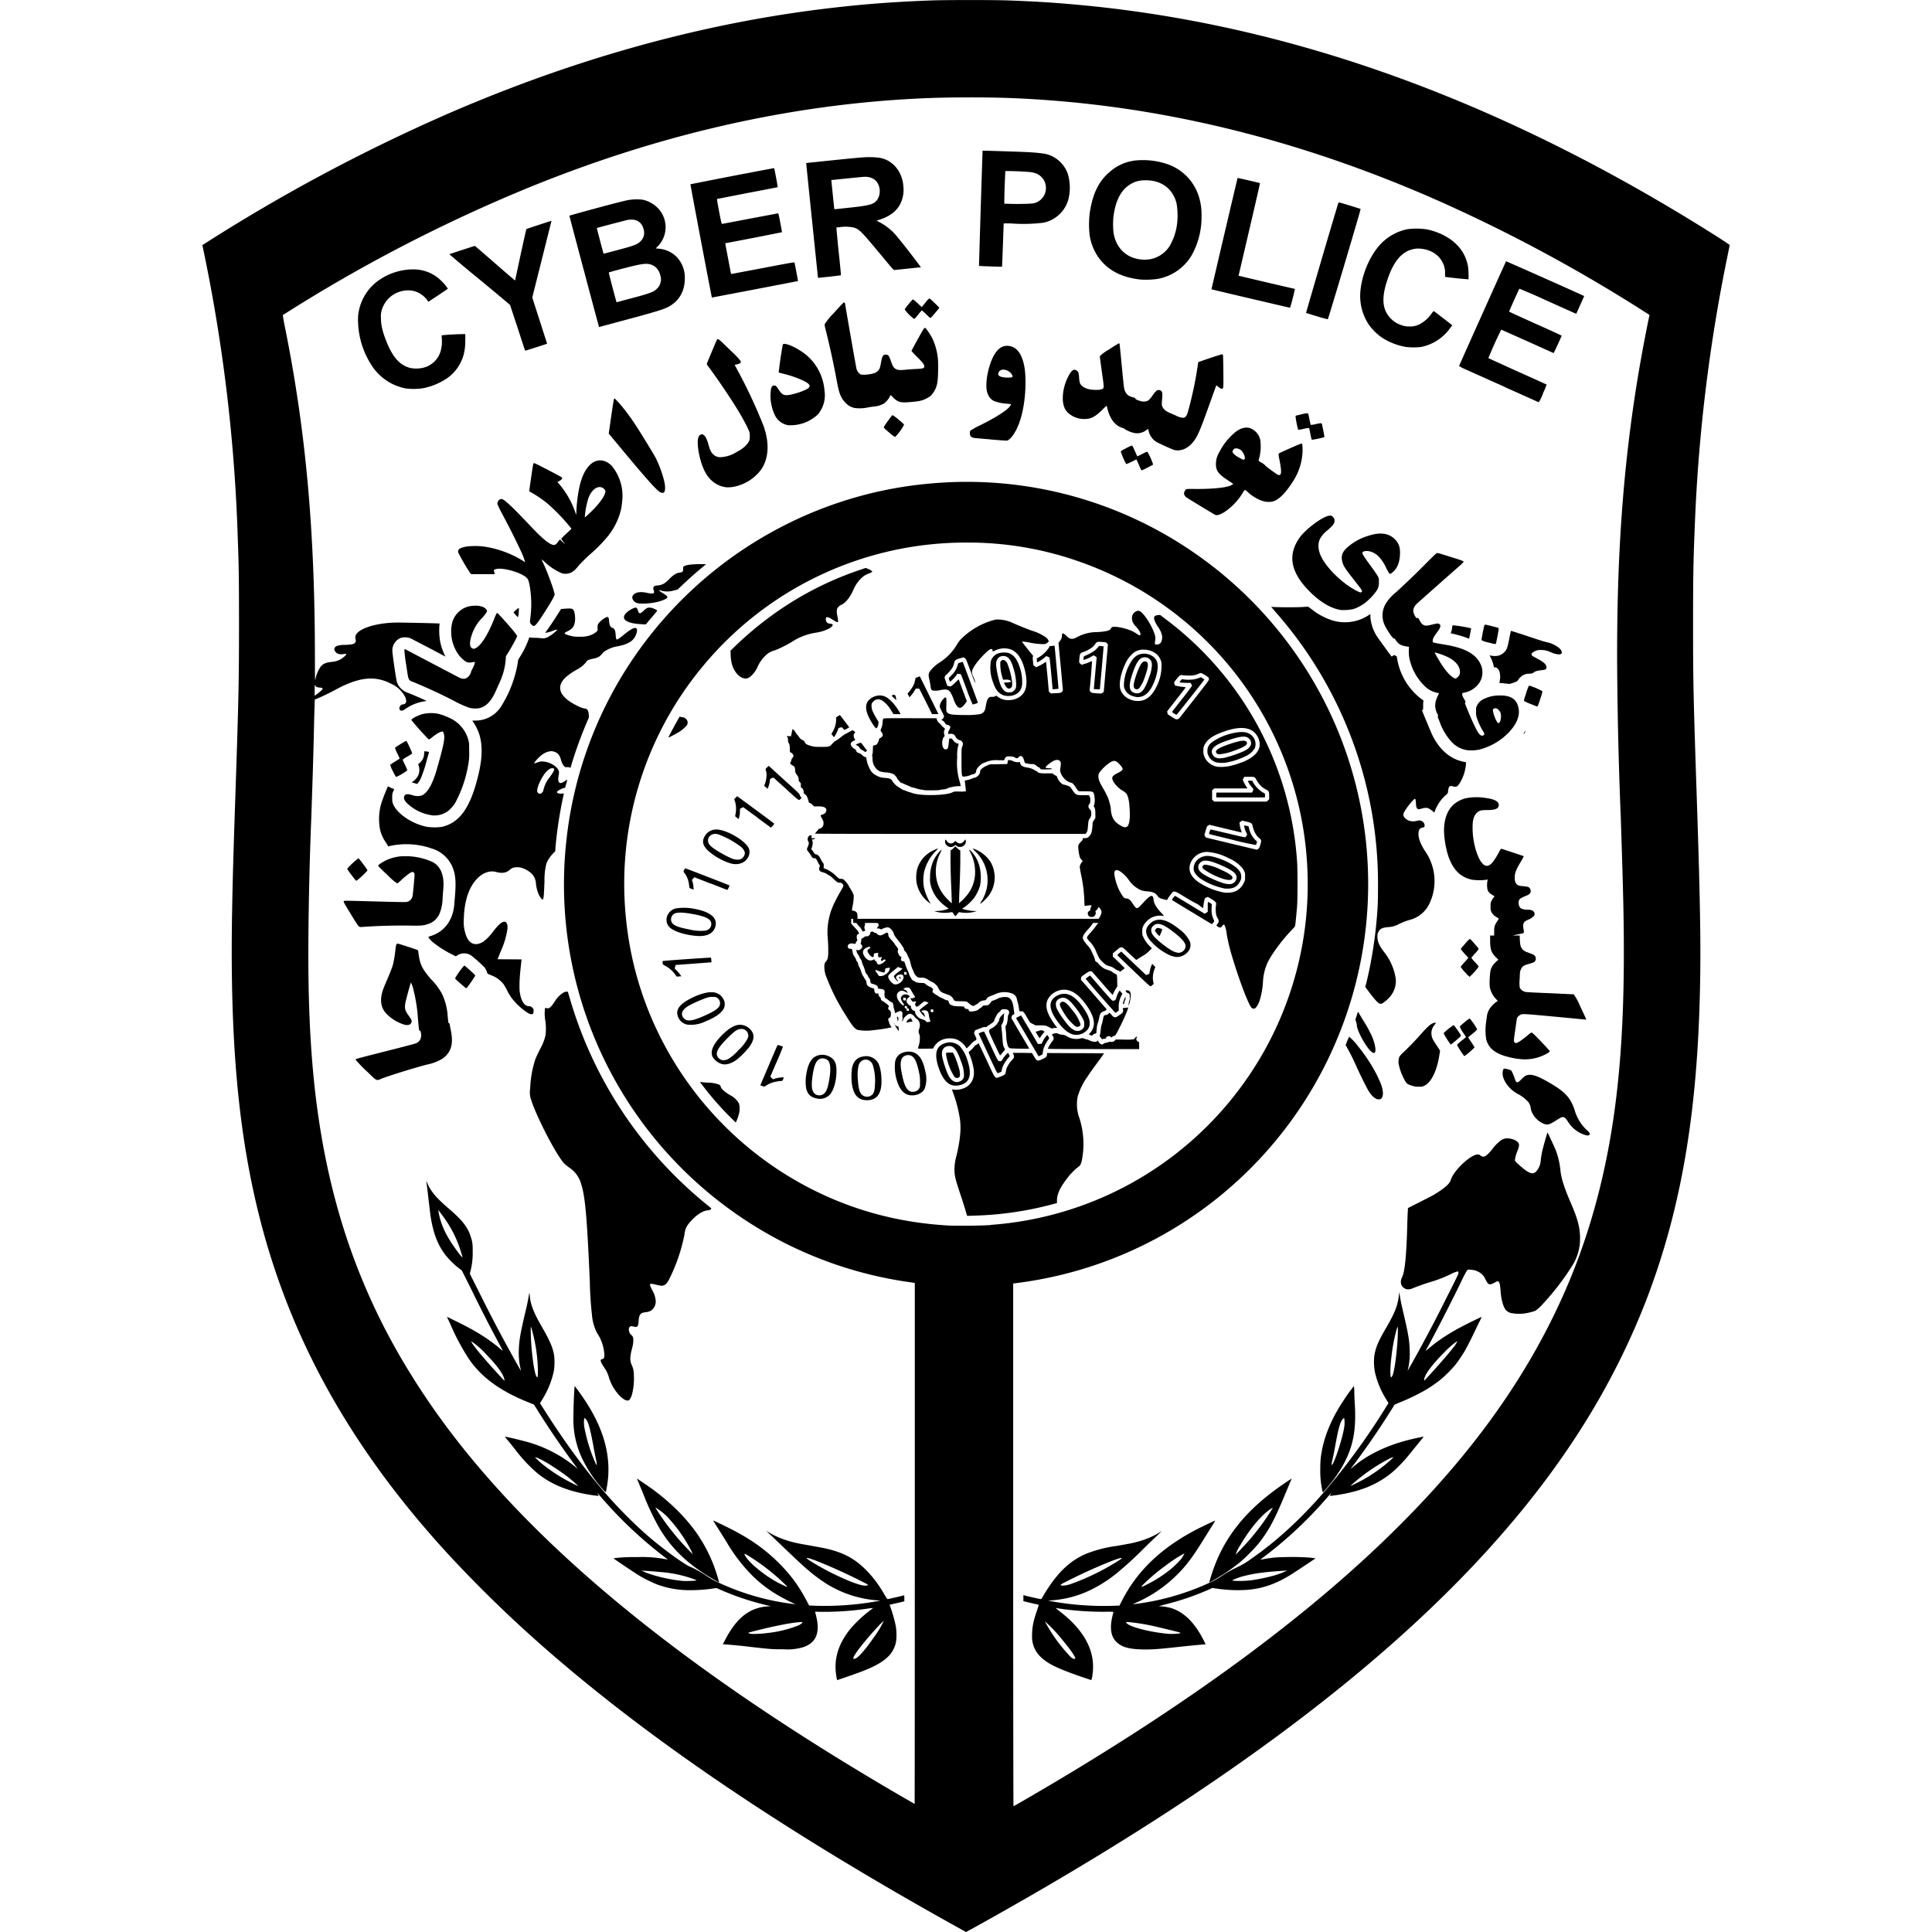 <?xml version="1.0" encoding="utf-8"?><!-- Скачано с сайта svg4.ru / Downloaded from svg4.ru -->
<svg fill="#000000" width="800px" height="800px" viewBox="0 0 24 24" role="img" xmlns="http://www.w3.org/2000/svg"><path d="M11.886 23.937c-2.308-1.284-4.055-2.486-5.398-3.714a15.99 15.99 0 0 1-.913-.908c-.83-.902-1.45-1.83-1.88-2.814a8.936 8.936 0 0 1-.484-1.432c-.255-1.034-.355-2.168-.328-3.733.007-.394.013-.632.042-1.484.039-1.166.044-1.392.044-2.093 0-.568-.002-.72-.016-1.092a20.615 20.615 0 0 0-.439-3.622 21.859 21.859 0 0 1 3.068-1.64C7.113.742 8.652.31 10.168.118c.476-.06.89-.094 1.414-.113.171-.006.765-.006.934 0 .301.011.525.024.767.045 2.616.22 5.213 1.134 7.83 2.753.205.127.374.236.374.241l-.03.149a20.483 20.483 0 0 0-.403 3.322c-.018.43-.022.63-.022 1.242 0 .716.004.9.046 2.155.048 1.435.055 1.99.032 2.647-.049 1.417-.254 2.533-.657 3.585a9.073 9.073 0 0 1-.78 1.553c-1.303 2.083-3.67 4.057-7.324 6.11-.192.108-.346.193-.349.193l-.113-.063zm.808-1.558c1.889-1.09 3.395-2.176 4.513-3.255.914-.881 1.583-1.761 2.055-2.703.268-.535.461-1.06.608-1.648.209-.84.302-1.742.302-2.939 0-.426-.008-.767-.038-1.676a55.147 55.147 0 0 1-.045-1.855c-.008-1.386.073-2.513.263-3.655a20 20 0 0 1 .134-.714l.005-.022-.043-.027a19.48 19.48 0 0 0-2.56-1.382c-1.6-.71-3.205-1.128-4.81-1.254-.362-.028-.656-.04-1.034-.039-.27 0-.429.004-.661.015-1.585.08-3.18.442-4.778 1.09a19.405 19.405 0 0 0-3.092 1.599 2.66 2.66 0 0 0 .032.176c.254 1.27.366 2.5.367 4.067 0 .276.001.308.006.285a.404.404 0 0 1 .065-.16c.03-.037.068-.053.14-.06a.263.263 0 0 0 .11-.033c.026-.014.068-.052.068-.062 0-.006-.003-.006-.025-.003-.045.006-.068.004-.088-.008-.018-.01-.035-.036-.035-.052s.011-.03.032-.04a.313.313 0 0 1 .106-.013c.092-.005.107-.01.123-.031.007-.01.008-.013.003-.039a.087.087 0 0 1 0-.043c.025-.085.238-.157.489-.164.063-.002.552.009.555.012 0 0 0 .011-.003.025a.849.849 0 0 0 .01.199.703.703 0 0 0 .066.187l-.207-.11-.228-.118a.204.204 0 0 0-.113-.007.155.155 0 0 0-.082.062.16.16 0 0 0-.03.1c0 .037.044.34.055.383a.193.193 0 0 0 .055.089.229.229 0 0 0 .09.053c.03.011.123.051.193.083l.033.015-.04.007a.56.56 0 0 0-.23.097c-.04.03-.076.018-.067-.023.005-.02.024-.038.04-.038.043 0 .055-.039.029-.095a.37.37 0 0 0-.177-.163c-.192-.099-.381-.082-.65.056a3.054 3.054 0 0 1-.26.128l-.034.013-.003.057c0 .032-.005.154-.007.272-.005.242-.013.537-.034 1.138a46.297 46.297 0 0 0-.036 1.518c-.005.733.02 1.31.08 1.854.164 1.46.593 2.66 1.365 3.812.538.805 1.259 1.594 2.167 2.374 1.005.863 2.248 1.724 3.759 2.603l.16.092c.001 0 .002-1.456.002-3.236v-3.236l-.089-.013a4.956 4.956 0 0 1-1.843-.658 5.017 5.017 0 0 1-1.1-.894 4.984 4.984 0 0 1-1.291-3.976 4.97 4.97 0 0 1 .673-1.979A5.018 5.018 0 0 1 9.75 6.523a4.95 4.95 0 0 1 1.847-.52 4.963 4.963 0 0 1 3.189.831 5.01 5.01 0 0 1 1.83 2.234 5.003 5.003 0 0 1-.905 5.26 4.986 4.986 0 0 1-3.017 1.602l-.09.012-.018.002v3.247c0 1.785.002 3.246.004 3.246s.05-.026.105-.059zm-2.302-1.543c-.04-.208.015-.406.165-.593.058-.073.16-.17.254-.24a.21.21 0 0 0 .034-.028l-.055.006a3.65 3.65 0 0 1-.665.04l.01.04c.058.219.005.35-.164.403a.698.698 0 0 1-.24.024c-.132 0-.15 0-.41-.03a6.827 6.827 0 0 0-.33-.032h-.012l.03-.057c.142-.272.302-.398.526-.414l.04-.003-.045-.01a3.358 3.358 0 0 1-.58-.193l-.05-.022-.047.007c-.135.02-.306.026-.416.013a1.182 1.182 0 0 1-.274-.064 1.782 1.782 0 0 1-.219-.108 9.63 9.63 0 0 1-.325-.217l.067-.008a2.29 2.29 0 0 1 .232-.007 1.5 1.5 0 0 1 .316.02l.063.01a5.157 5.157 0 0 1-.817-.76c-.063-.072-.066-.076-.053-.052.006.01.01.02.01.021a.33.33 0 0 1-.046-.004c-.3-.039-.528-.127-.708-.271a1.81 1.81 0 0 1-.29-.31 11.61 11.61 0 0 0-.102-.125l-.021-.026.015.003c.041.007.15.033.21.049a1.643 1.643 0 0 1 .683.35 10.618 10.618 0 0 1-.495-.72l-.05-.08-.067-.027c-.344-.138-.57-.3-.73-.523a2.75 2.75 0 0 1-.239-.443l-.045-.097.014.006.122.06c.24.118.394.216.55.352.009.007.008.003-.006-.024l-.066-.124c-.086-.16-.189-.361-.31-.608l-.119-.238-.04-.03a1.04 1.04 0 0 1-.088-.078c-.148-.146-.224-.316-.263-.585l-.024-.201a7.113 7.113 0 0 0-.027-.22l.014.03c.04.099.113.185.265.315.164.14.232.226.27.338.025.075.029.1.028.203a.867.867 0 0 1-.028.237l-.007.033.131.261a18.583 18.583 0 0 0 .503.944s-.003-.023-.01-.05a.905.905 0 0 1-.016-.213c.004-.113.018-.195.073-.433a3.076 3.076 0 0 0 .057-.273c.002 0 .004.015.006.034.008.109.048.213.157.4.092.16.129.247.144.335a.724.724 0 0 1-.001.198 1.09 1.09 0 0 1-.145.358l-.028.046.063.099c.239.376.48.705.724.99.183.212.389.42.583.585.168.143.419.325.489.355.065.027.138.068.216.12a.917.917 0 0 0 .1.059 3.093 3.093 0 0 0 1 .29 2.356 2.356 0 0 1-.183-.092 1.576 1.576 0 0 1-.35-.26 2.068 2.068 0 0 1-.33-.431 58.806 58.806 0 0 0-.154-.245l-.008-.013.01.004c.024.01.123.057.194.093.252.126.443.261.614.432.15.15.257.297.357.493l.018.034.046.002a3.709 3.709 0 0 0 .815-.058l.024-.005-.04-.003a1.385 1.385 0 0 1-.715-.264c-.122-.087-.21-.166-.48-.426l-.14-.133-.043-.041.038.023c.078.047.176.087.274.113.064.017.105.025.249.05.07.013.148.027.174.033.225.05.37.128.517.28.078.081.144.169.206.274.048.082.044.078.061.074a7.28 7.28 0 0 0 .19-.044c.006-.002.007 0 .007.035v.038l-.07.017-.093.021-.02.005.02.057c.023.066.048.16.058.216.01.061.01.158-.002.204-.039.155-.155.25-.43.355-.052.02-.293.104-.298.104a.38.38 0 0 1-.008-.035zm.25-.241c.047-.034.117-.117.207-.246a1.29 1.29 0 0 0 .128-.21c-.008-.007-.193.197-.293.326-.056.072-.09.128-.084.138.005.008.025.004.042-.009zm-1.118-.308a1.51 1.51 0 0 0 .399-.097c.024-.013.046-.03.046-.037 0-.009-.117.004-.232.026a6.082 6.082 0 0 0-.442.103c-.003.003.012.01.033.014.02.004.136 0 .196-.009zm.245-.589a2.631 2.631 0 0 0-.47-.37c-.052-.033-.059-.034-.043-.004.042.084.239.246.404.334.039.021.112.055.118.055.002 0-.002-.007-.009-.015zm1.007-.006c.007-.005.007-.006-.006-.014a7.096 7.096 0 0 0-.328-.16c-.233-.106-.408-.174-.42-.163-.01.01.196.131.352.206.227.108.37.155.403.131zm-2.133-.057c.014-.003.014-.004-.028-.02a1.561 1.561 0 0 0-.414-.087 4.55 4.55 0 0 0-.23-.017.65.65 0 0 0 .109.044c.12.04.276.073.407.084.027.002.14 0 .156-.005zm-1.47-1.185a1.777 1.777 0 0 0-.142-.12 3.137 3.137 0 0 0-.216-.146c-.077-.047-.167-.09-.167-.08 0 .003.044.045.08.076a2.104 2.104 0 0 0 .453.28l-.008-.01zm-.908-1.315c-.011-.063-.086-.167-.218-.303a1.068 1.068 0 0 0-.19-.169c-.01.009.065.106.19.249.086.098.214.238.218.238.002 0 .002-.007 0-.015zm.417-.118a2.017 2.017 0 0 0-.084-.531c-.005-.006-.006.004-.004.087.005.215.043.497.073.53.013.015.015.003.015-.086zm-.947-1.436a1.437 1.437 0 0 0-.238-.48 2.234 2.234 0 0 0-.046-.062l-.008-.01.006.032c.027.154.098.303.227.476a.77.77 0 0 0 .07.087l-.01-.043zm7.731 5.26c-.328-.113-.446-.17-.535-.255a.345.345 0 0 1-.11-.275c0-.09.014-.167.056-.291l.026-.078c.002-.005-.003-.008-.029-.014a4.615 4.615 0 0 1-.146-.034l-.015-.004v-.075l.045.012c.085.02.17.04.176.037a.168.168 0 0 0 .025-.039 1.98 1.98 0 0 1 .067-.107c.14-.21.283-.338.468-.417a1.6 1.6 0 0 1 .385-.098l.176-.032c.155-.035.257-.076.379-.152a13.375 13.375 0 0 0-.258.249 4.037 4.037 0 0 1-.263.241 1.685 1.685 0 0 1-.347.233c-.156.078-.31.121-.486.137l-.06.005.038.007a3.666 3.666 0 0 0 .762.057l.087-.003.025-.05c.2-.399.531-.704 1.017-.938.075-.036.147-.07.147-.067l-.018.031-.1.16c-.126.204-.18.282-.262.38a1.677 1.677 0 0 1-.585.44.63.63 0 0 0-.058.028 3.141 3.141 0 0 0 .886-.238c.1-.044.162-.075.222-.116a1.32 1.32 0 0 1 .196-.11.983.983 0 0 0 .166-.101c.337-.233.662-.537.977-.914a8.59 8.59 0 0 0 .705-.983l.023-.037-.028-.047a1.098 1.098 0 0 1-.14-.336.728.728 0 0 1-.009-.195c.014-.104.05-.19.148-.357.111-.191.146-.282.16-.417l.003-.028.009.054c.01.063.012.073.051.242.055.238.066.308.07.43a.875.875 0 0 1-.026.253 18.575 18.575 0 0 0 .49-.921c.135-.267.145-.289.141-.3a.063.063 0 0 0-.005-.015.406.406 0 0 0-.1.04 1.747 1.747 0 0 1-.207.082 2.71 2.71 0 0 0-.247.085c-.044.02-.075.022-.104.008-.05-.025-.067-.082-.038-.139.035-.069.054-.26.065-.624.002-.082.005-.169.007-.193l.002-.045.144-.073c.165-.083.184-.093.247-.136.085-.057.13-.101.14-.138.035-.118.248-.319.337-.319.012 0 .02.003.034.014.04.03.07.013.146-.08a.493.493 0 0 1 .109-.11.129.129 0 0 1 .09-.023c.053.003.106.027.125.055.012.018.01.04-.005.084a.497.497 0 0 0-.038.125c0 .017 0 .018.045.059.127.115.178.134.223.083a.23.23 0 0 0 .053-.138c.002-.023.009-.064.014-.09.01-.052.066-.251.07-.251.003 0 .083.173.1.214.031.08.052.169.06.253.008.095.048.22.126.4.089.204.118.314.118.447a.632.632 0 0 1-.107.356 3.242 3.242 0 0 1-.388.494.439.439 0 0 1-.06.05.724.724 0 0 1-.141.034.514.514 0 0 1-.17-.008.147.147 0 0 1-.058-.037.285.285 0 0 1-.033-.068.682.682 0 0 1-.03-.166c-.007-.079-.011-.102-.023-.114-.01-.012-.018-.01-.053.01a.148.148 0 0 1-.048.02c-.025.004-.04-.012-.066-.065a.175.175 0 0 0-.043-.061.224.224 0 0 0-.14-.055c-.03-.003-.033-.002-.043.007a1.425 1.425 0 0 0-.075.144c-.115.239-.348.692-.43.837-.014.026-.013.025.04-.02.089-.076.204-.154.34-.23a5.89 5.89 0 0 1 .306-.153s-.008.021-.02.045a5.364 5.364 0 0 0-.052.106 4.56 4.56 0 0 1-.134.266c-.03.052-.086.135-.12.178a1.63 1.63 0 0 1-.17.173 1.653 1.653 0 0 1-.193.136 2.61 2.61 0 0 1-.31.152.768.768 0 0 0-.084.037 10.155 10.155 0 0 1-.548.8l.021-.017c.168-.15.408-.27.691-.344.072-.018.19-.044.195-.043.002.001-.005.012-.015.024l-.096.118c-.104.13-.143.174-.207.236a1.011 1.011 0 0 1-.171.14c-.133.089-.288.15-.478.188a1.93 1.93 0 0 1-.194.03c-.001-.002.003-.011.009-.022l.01-.02-.019.023-.07.08a5.065 5.065 0 0 1-.794.729.254.254 0 0 0 .047-.006c.098-.018.151-.023.295-.025.129-.002.252.003.327.014l.017.002-.157.105c-.159.105-.2.131-.282.172-.128.063-.252.1-.4.114a1.79 1.79 0 0 1-.398-.016l-.046-.007-.05.023c-.177.077-.34.133-.531.181-.08.02-.09.024-.07.024.03 0 .096.01.132.02.161.046.3.181.41.4l.026.052-.06.005c-.034.003-.151.014-.261.026-.275.03-.344.035-.462.033-.168-.004-.257-.028-.322-.09-.074-.07-.09-.178-.05-.336l.01-.041a.99.99 0 0 0-.097-.001 3.712 3.712 0 0 1-.622-.047l.041.034c.319.241.46.51.417.794a.215.215 0 0 1-.015.068l-.088-.03zm-.11-.24c.006-.015-.053-.102-.146-.214a1.918 1.918 0 0 0-.231-.247 1.983 1.983 0 0 0 .327.449c.025.019.046.024.05.012zm1.295-.31c.007-.003.013-.006.013-.008 0-.003-.14-.038-.265-.067a2.644 2.644 0 0 0-.368-.065c-.045-.003-.045-.003-.04.006.025.049.283.117.52.139a.74.74 0 0 0 .14-.005zm-.42-.6a1.57 1.57 0 0 0 .323-.207c.036-.03.1-.094.12-.12.017-.021.04-.063.036-.066a1.762 1.762 0 0 0-.235.154 2.304 2.304 0 0 0-.282.24c-.023.027-.022.027.039 0zm-.948-.007a2.97 2.97 0 0 0 .632-.31c.022-.016.024-.02.017-.02-.019-.003-.11.03-.254.091a7.057 7.057 0 0 0-.476.224c-.028.017-.03.018-.022.024.011.008.06.004.103-.01zm2.258-.053c.068-.009.178-.03.25-.05a.95.95 0 0 0 .195-.07.075.075 0 0 0-.023 0l-.11.008c-.157.012-.27.027-.37.052a.765.765 0 0 0-.177.06c.01.011.152.011.235 0zm1.302-1.203a1.87 1.87 0 0 0 .447-.305c.028-.03.025-.03-.04.002a2.244 2.244 0 0 0-.471.33c0 .004.013-.001.064-.027zm.96-1.396c.127-.142.208-.236.256-.3a.26.26 0 0 0 .045-.073 1.038 1.038 0 0 0-.164.142c-.156.157-.248.282-.248.338v.013l.021-.022.09-.098zm-.508.062c.021-.04.045-.188.06-.37.008-.08.012-.198.009-.223l-.003-.022-.005.012a2.13 2.13 0 0 0-.071.365c-.017.13-.018.254-.002.254.002 0 .007-.007.011-.016zm-8.424 2.53c-.322-.185-.535-.389-.69-.659a3.176 3.176 0 0 1-.19-.407l-.07-.168-.01-.023.008.005c.018.01.146.098.2.137.22.165.39.334.527.524a1.876 1.876 0 0 1 .287.625.838.838 0 0 1-.061-.034zm-.286-.364a1.867 1.867 0 0 0-.296-.418.733.733 0 0 0-.128-.104l-.02-.012.011.02a3.107 3.107 0 0 0 .454.561l-.02-.047zm6.44.385a2.15 2.15 0 0 1 .072-.216c.138-.352.373-.645.732-.912.063-.048.213-.15.216-.148 0 0-.004.014-.012.029l-.077.184c-.13.312-.199.437-.324.595a2.23 2.23 0 0 1-.227.229c-.11.089-.23.17-.35.235l-.032.018zm.399-.41a2.885 2.885 0 0 0 .388-.505.136.136 0 0 0-.027.015c-.115.074-.265.254-.379.452a.431.431 0 0 0-.056.116l.074-.077zm-7.945-.745a1.62 1.62 0 0 1-.24-.357 1.13 1.13 0 0 1-.116-.529c0-.092.007-.296.013-.357l.003-.03.043.058c.281.38.401.73.372 1.083a1.376 1.376 0 0 1-.028.177c-.002.004-.016-.009-.047-.045zm-.075-.36a3.18 3.18 0 0 1-.03-.153c-.045-.243-.068-.324-.102-.353-.012-.01-.013-.01-.015-.003a.37.37 0 0 0 .003.114 2 2 0 0 0 .145.457l.007.01v-.015a.244.244 0 0 0-.008-.056zm9.023.39a1.156 1.156 0 0 1-.026-.269c0-.101.005-.155.022-.242.039-.198.13-.408.269-.615a2.09 2.09 0 0 1 .127-.176.73.73 0 0 1 .005.085c.001.047.004.118.007.157.014.27-.013.45-.095.636-.044.099-.099.19-.175.292-.038.05-.117.144-.126.15-.002 0-.006-.006-.008-.017zm.136-.348c.05-.106.119-.332.136-.447a.358.358 0 0 0 0-.105c-.005-.01-.025.01-.04.041-.023.053-.04.121-.076.32a3.766 3.766 0 0 1-.033.162c-.009.032-.01.056-.004.056a.096.096 0 0 0 .017-.027zm-8.8-.782a.318.318 0 0 1-.086-.074.588.588 0 0 1-.111-.199.384.384 0 0 0-.06-.128c-.05-.077-.055-.098-.028-.105.025-.007.03-.014.03-.054a.543.543 0 0 0-.091-.271.595.595 0 0 1-.064-.23 4.308 4.308 0 0 1-.026-.407c-.035-.809-.058-1.065-.11-1.222a.36.36 0 0 0-.15-.199.5.5 0 0 1-.066-.056c-.12-.144-.38-.663-.415-.826a.286.286 0 0 1 0-.096 1.32 1.32 0 0 1 .065-.367 1.89 1.89 0 0 1 .058-.124.644.644 0 0 0 .068-.173.684.684 0 0 0-.003-.18.508.508 0 0 1-.003-.156c.004-.004.007-.004.017 0 .029.012.055-.008.102-.08a.329.329 0 0 1 .112-.114c.02-.01.048-.014.053-.006l.024.081a5.158 5.158 0 0 0 1.703 2.562c.047.038.057.047.053.052-.008.01-.025.016-.048.018-.052.005-.12.046-.182.109-.07.07-.095.116-.102.189a2.163 2.163 0 0 1-.175.526c-.031.065-.05.092-.075.104-.023.011-.04.01-.099-.004-.066-.016-.08-.016-.08.002 0 .005.012.033.027.063a.31.31 0 0 1 .044.128.14.14 0 0 1-.033.106c-.022.025-.048.037-.092.042a.156.156 0 0 0-.045.01c-.027.013-.039.043-.042.103-.004.062-.017.078-.053.067-.042-.012-.057-.008-.066.018-.008.026.003.061.028.084.021.02.026.032.025.072 0 .027-.004.05-.014.09-.029.11-.03.158-.005.212a.28.28 0 0 1 .026.117.82.82 0 0 1-.023.248c-.009.03-.027.067-.037.072-.012.006-.032.005-.05-.004zm11.93-3.29a.383.383 0 0 1-.213-.163c-.03-.046-.044-.06-.063-.06-.019 0-.029.005-.086.041-.08.052-.107.06-.15.043-.084-.031-.157-.118-.166-.197a.147.147 0 0 0-.05-.095.464.464 0 0 0-.107-.078.398.398 0 0 1-.102-.076c-.07-.072-.103-.156-.086-.215.008-.029.01-.03.056-.018a.126.126 0 0 1 .047.017c.01.011.03.06.043.096.013.04.02.05.031.05.013 0 .025-.01.06-.045a.226.226 0 0 1 .044-.037c.063-.029.142-.005.312.096.18.106.244.177.295.322a.552.552 0 0 0 .143.247c.03.026.04.037.046.05.004.01.003.013-.004.02-.01.009-.021.01-.05.002zm-2.6-.452c-.038-.02-.065-.05-.102-.113a5.054 5.054 0 0 1-.152-.312 2.686 2.686 0 0 0-.113-.223l-.01-.018.02-.051a.789.789 0 0 1 .024-.053.791.791 0 0 1 .113.122c.094.117.172.237.234.36.021.044.046.1.054.125.026.077.024.141-.005.164-.014.01-.042.01-.063 0zm.491-.15a.415.415 0 0 1-.088-.027.112.112 0 0 1-.032-.027.723.723 0 0 1-.088-.22.192.192 0 0 1 .006-.094.264.264 0 0 1 .05-.056 3.51 3.51 0 0 0 .2-.206c.101-.115.14-.15.177-.16a.066.066 0 0 1 .023-.003c.007.002.006.005-.01.025a.157.157 0 0 0-.038.133c.006.035.014.05.065.127l.04.061-.007.045c-.03.203-.1.35-.191.393a.107.107 0 0 1-.061.01.51.51 0 0 1-.046-.001zm-13.006-.17a1.752 1.752 0 0 1-.16-.163c0-.002.002-.006.005-.009.003-.003.069-.02.145-.04l.362-.092c.122-.031.23-.06.238-.064.05-.022.072-.066.061-.127-.004-.024-.006-.028-.013-.029-.01 0-.01.008-.024-.149a1.969 1.969 0 0 0-.056-.36.368.368 0 0 0-.032-.091 4.646 4.646 0 0 0-.066.243c-.015.074-.009.103.034.163.04.058.044.064.041.082-.005.035-.039.05-.089.037a.523.523 0 0 1-.234-.147.236.236 0 0 1-.056-.156c0-.065.016-.122.067-.237.036-.083.07-.167.08-.205a1.32 1.32 0 0 0 .031-.186c.007-.064.012-.076.03-.076.007 0 .245.077.251.082l.007.047c.018.132.045.187.157.316a.759.759 0 0 1 .134.18.74.74 0 0 1 .07.272c.008.087.01.092.016.092l.006.001.014.07c.029.137.022.22-.026.294a.265.265 0 0 1-.086.082.616.616 0 0 1-.187.068c-.186.05-.476.14-.561.175-.063.025-.053.03-.159-.072zm14.28-.174a1.198 1.198 0 0 1-.165-.036c-.134-.043-.202-.103-.23-.204a.71.71 0 0 1-.002-.219l.011-.08a.226.226 0 0 1 .033-.084.344.344 0 0 1 .081-.084l.02-.013-.024-.026a.291.291 0 0 1-.076-.152.95.95 0 0 1 .01-.201.2.2 0 0 1 .056-.095.321.321 0 0 1 .036-.033c.007-.003.004-.008-.027-.037-.056-.056-.07-.098-.07-.205v-.063h.05v-.051c0-.06.005-.077.038-.127a.47.47 0 0 0 .02-.032.158.158 0 0 0-.027-.018.153.153 0 0 1-.066-.067c-.008-.017-.01-.026-.01-.066 0-.041.002-.048.011-.068a.303.303 0 0 1 .025-.041.12.12 0 0 0 .014-.02c-.053-.025-.079-.05-.088-.082a.297.297 0 0 1 .003-.124.623.623 0 0 1-.2.001c-.142-.031-.237-.13-.293-.303a1.18 1.18 0 0 1-.05-.304c0-.147.043-.26.126-.332a.403.403 0 0 1 .136-.07.69.69 0 0 1 .258-.005c.11.015.16.043.16.087 0 .045-.04.063-.148.063-.072 0-.09.005-.12.03-.042.038-.058.092-.057.194 0 .2.075.426.151.462.052.025.099-.018.179-.167a.147.147 0 0 1 .025-.039c.004 0 .255.083.272.09.004.002.007.005.007.008a.419.419 0 0 1-.03.055c-.065.106-.085.159-.08.218.001.034.008.052.024.07.015.016.03.02.082.025.057.005.074.01.085.032a.08.08 0 0 1 .007.03c0 .024-.016.04-.058.057-.082.034-.092.043-.092.089 0 .03.011.054.03.068a.21.21 0 0 0 .094.016c.044 0 .074.022.074.053 0 .014-.002.019-.02.035a.187.187 0 0 1-.055.034c-.063.026-.074.048-.063.116.01.058.017.05-.065.067l-.071.015h.089l.002.053c.003.061.009.088.028.112.018.024.032.032.086.051.026.01.052.02.06.025a.056.056 0 0 1 .016.076c-.01.015-.024.021-.091.04-.054.016-.07.027-.086.065-.011.024-.012.029-.015.115a.51.51 0 0 0 0 .105c.009.028.033.048.07.059.01.003.144.01.305.016l.297.014a.757.757 0 0 1 .081.152c.04.083.073.154.073.157 0 .005-.003.006-.017.004a88.516 88.516 0 0 0-.386-.037c-.402-.037-.391-.037-.425-.015-.024.016-.033.032-.037.068l-.018.127c-.018.118-.018.132-.004.143.013.01.023.008.054-.01a1.18 1.18 0 0 0 .122-.093c.015-.013.029-.021.034-.021.007 0 .035.026.114.109a2.7 2.7 0 0 1 .107.116c.006.012.001.017-.032.036a.554.554 0 0 1-.358.065zm-.678-.047a.965.965 0 0 1-.08-.126c0-.005.02-.023.057-.053l.055-.045-.04-.06a.343.343 0 0 1-.038-.07c0-.003.027-.028.06-.055.049-.04.061-.047.066-.044a.87.87 0 0 1 .09.132c0 .006-.016.02-.051.05a3.58 3.58 0 0 1-.057.046c-.005.004 0 .013.035.064.022.032.04.062.04.066a.952.952 0 0 1-.122.105c-.004.002-.009 0-.015-.01zm-1.138-.038c-.065-.046-.187-.266-.187-.336a.169.169 0 0 0-.009-.04l-.009-.027.013-.04c.022-.068.018-.065.038-.028l.045.076c.045.07.056.09.088.154a.59.59 0 0 1 .065.197c.003.054-.011.068-.045.044zm.974-.1a.985.985 0 0 1-.083-.134.665.665 0 0 1 .126-.101c.005.002.072.097.085.12.003.007.004.013.002.018a1.225 1.225 0 0 1-.118.1c-.005.003-.008.002-.012-.003zm-11.45-.38a.815.815 0 0 1-.215-.198.805.805 0 0 1-.053-.09.556.556 0 0 0-.042-.074.346.346 0 0 0-.144-.108c-.051-.02-.06-.025-.06-.034a.2.2 0 0 0-.035-.07 1.763 1.763 0 0 0-.163-.145.157.157 0 0 0-.176 0l-.015.01-.065-.033a1.252 1.252 0 0 1-.206-.131.307.307 0 0 1-.072-.075.11.11 0 0 1 .035-.015c.167-.054.272-.195.288-.389l.01-.12c.014-.175.004-.27-.04-.364a.405.405 0 0 0-.248-.212.958.958 0 0 0-.517-.033c-.022.006-.026.007-.028.002a.745.745 0 0 0-.03-.05.461.461 0 0 1-.067-.147.685.685 0 0 1 .03-.381c.017-.048.061-.158.067-.164l.02.01a.15.15 0 0 0 .039.018c.01.003.018.007.017.01-.024.052-.024.054-.024.105 0 .043.002.054.01.074.047.12.23.246.416.285a.66.66 0 0 0 .188.002.43.43 0 0 0 .228-.13c.094-.1.169-.268.227-.51.05-.203.055-.366.016-.5a.647.647 0 0 0-.09-.18l.05-.001a.376.376 0 0 0 .302-.166 1.475 1.475 0 0 0 .213-.552c.003-.033.005-.038.025-.07a1.11 1.11 0 0 0 .113-.23c.002-.016.004-.017.012-.014a.44.44 0 0 0 .06.004c.029 0 .064.003.078.005a.133.133 0 0 0 .082-.012.53.53 0 0 0 .1-.071c.031-.031.026-.032-.039-.007a.371.371 0 0 1-.068.02l-.023.003.02-.027a4.33 4.33 0 0 0 .146-.219l.032-.05.044-.003c.088-.007.101-.003.116.027a.316.316 0 0 1 .012.132c-.009.06-.03.09-.087.118-.029.015-.042.024-.042.03 0 .006.032.019.078.03.039.01.052.011.108.011.053 0 .07-.002.1-.009a.246.246 0 0 0 .109-.052l.016-.017-.001-.032c-.001-.04.005-.053.04-.086.025-.024.068-.05.082-.05.013 0 .018.01.021.05.002.02.006.044.01.054.007.018.023.032.034.032.01 0 .027.021.032.04a.55.55 0 0 1 .007.054.137.137 0 0 0 .008.046c.005.007.006.006.022-.002a.655.655 0 0 0 .063-.047c.077-.064.126-.093.152-.09.017.002.023.019.018.044-.021.102-.085.151-.23.182a.406.406 0 0 0-.182.072.69.69 0 0 0-.03.033c-.022.027-.054.042-.104.051-.051.01-.076.021-.085.042a.353.353 0 0 1-.115.093.812.812 0 0 0-.138.095c-.126.117-.08.242.13.348a.39.39 0 0 0 .106.041c.03 0 .047.025.05.077l.001.035-.032.075a5.064 5.064 0 0 0-.169.46l-.026.085c-.001.004-.005.004-.016-.001a.055.055 0 0 0-.031-.003c-.015.002-.02 0-.03-.01-.017-.013-.03-.04-.042-.08-.017-.063-.041-.09-.091-.104a.101.101 0 0 0-.052-.002c-.055.01-.104.042-.16.105-.026.03-.034.044-.026.044l.04-.013a.13.13 0 0 1 .067-.01c.086.005.18.063.195.12.004.014.003.023-.002.052-.008.04-.007.07.004.085.011.017.035.013.073-.014a.193.193 0 0 1 .03-.018c0 .004-.025.095-.027.098 0 .002-.008.004-.015.006a.23.23 0 0 0-.047.019c-.045.023-.052.039-.019.048.01.003.028.004.042.002.019-.002.025-.001.023.003a5.183 5.183 0 0 0-.103.658l-.004.056-.023.024a.364.364 0 0 0-.086.128.784.784 0 0 0-.024.22c-.008.194-.011.227-.024.227-.009 0-.034-.033-.048-.063a.443.443 0 0 1-.034-.134.188.188 0 0 0-.073-.141.317.317 0 0 0-.11-.057.211.211 0 0 0-.1 0 .158.158 0 0 0-.044.027.138.138 0 0 1-.102.036.199.199 0 0 1-.054-.007c-.08-.026-.168 0-.242.074-.105.104-.164.275-.171.497a.497.497 0 0 0 .037.238c.027.056.065.084.114.084.065 0 .134-.05.216-.16.064-.084.107-.12.14-.118.027.002.04.04.034.093a.996.996 0 0 1-.08.268l-.042.105.15.001.148.001-.003.027-.013.123c-.01.101-.013.207-.006.257.016.108.057.173.111.174.02 0 .038.009.05.024.01.012.012.016.01.038a.076.076 0 0 1-.006.032c-.008.009-.032.008-.055-.004zm.168-2.743a.052.052 0 0 0 .016-.029.377.377 0 0 1 .079-.162c.064-.09.07-.112.03-.112-.047 0-.112.076-.16.187-.037.087-.034.128.01.13.009 0 .016-.005.025-.014zm10.407 2.622c-.02-.004-.058-.044-.139-.151l-.042-.057.01-.038c.058-.227.11-.54.131-.792.015-.171.017-.222.017-.449a5.098 5.098 0 0 0-1.239-3.34c-.095-.11-.092-.107-.083-.103.014.006.29.008.375.003l.079-.005.05.037a.81.81 0 0 0 .23.127.538.538 0 0 0 .472-.058l.021-.014v.027a.51.51 0 0 0 .084.253c.01.016.143.2.18.248 0 .001.007-.003.015-.009l.014-.01.017.007.017.008.01.053a.79.79 0 0 0 .29.473c.03.02.034.025.032.032a.326.326 0 0 0-.003.058c0 .044-.001.05-.007.051-.004.001-.007.004-.007.005 0 .006.11.269.126.304.09.185.224.3.386.334l.034.007v.021a.542.542 0 0 1-.088.255c-.025.03-.04.034-.075.023-.038-.012-.053.002-.059.054-.003.032-.004.033-.018.045a.498.498 0 0 0-.153.227l-.024-.019a.242.242 0 0 0-.042-.03c-.025-.013-.05-.013-.096.001-.027.008-.031.01-.042.004-.017-.008-.022-.024-.025-.074-.003-.048-.006-.057-.02-.05a.785.785 0 0 0-.124.158c-.02.037-.016.055.016.085.035.032.087.042.144.027.02-.005.029-.006.042-.002.031.01.05.032.05.062 0 .017-.005.021-.026.025-.036.006-.05.029-.05.079 0 .06.026.126.084.216a.65.65 0 0 1 .052.649.371.371 0 0 1-.253.204.89.89 0 0 0-.122.048.311.311 0 0 1-.14.04c-.073.007-.1.02-.12.063-.01.02-.011.027-.011.057 0 .057.02.105.073.177a.704.704 0 0 1 .155.348.303.303 0 0 1-.071.219.464.464 0 0 1-.094.082c-.016.007-.017.008-.033.005zm-11.367-.204a3.082 3.082 0 0 1-.114-.1.024.024 0 0 1-.005-.015.99.99 0 0 1 .112-.155c.004 0 .035.027.071.059.047.042.065.06.065.067 0 .008-.095.145-.105.152-.007.005-.01.004-.024-.008zm12.437-.174a.46.46 0 0 1-.066-.08c0-.002.021-.028.048-.057l.048-.054-.044-.048a.806.806 0 0 1-.048-.057c-.004-.008-.008-.003.074-.097.024-.027.034-.034.042-.03.011.008.104.113.104.12a.32.32 0 0 1-.044.056.89.89 0 0 0-.047.054.272.272 0 0 0 .045.055.358.358 0 0 1 .046.056.882.882 0 0 1-.112.126.203.203 0 0 1-.046-.044zm-13.75-.58c-.01-.005-.028-.032-.097-.145-.087-.142-.097-.16-.094-.17.003-.008.033-.007.427.004.222.006.337.008.35.006.045-.008.072-.037.08-.083.004-.032.023-.227.023-.252 0-.038-.022-.048-.056-.026a.907.907 0 0 0-.115.094c-.025.024-.04.035-.046.035a.677.677 0 0 1-.117-.101 2.582 2.582 0 0 1-.114-.11c-.007-.012-.003-.017.032-.04a.532.532 0 0 1 .3-.086.8.8 0 0 1 .343.074c.1.055.144.169.13.332a3.843 3.843 0 0 0-.009.12.537.537 0 0 1-.03.167.247.247 0 0 1-.064.1.232.232 0 0 1-.094.052c-.049.017-.09.02-.226.017a7.117 7.117 0 0 0-.587.017c-.017.002-.025.001-.036-.005zm-.053-.586-.055-.072c-.031-.042-.04-.057-.038-.063a.989.989 0 0 1 .137-.127c.008 0 .113.14.113.151a.907.907 0 0 1-.137.128c-.004 0-.012-.008-.02-.017zm.954-.797a.556.556 0 0 1-.3-.144c-.032-.03-.046-.057-.043-.079.007-.042.035-.048.112-.024a.178.178 0 0 0 .112 0c.04-.018.084-.07.117-.142a1.3 1.3 0 0 0 .077-.22c.06-.21.082-.304.082-.362 0-.031-.01-.064-.02-.068-.018-.006-.077.026-.133.073a.137.137 0 0 1-.04.025 3.554 3.554 0 0 1-.215-.24c-.006-.014.069-.055.133-.074a.467.467 0 0 1 .184-.008c.044.008.106.03.153.053a.418.418 0 0 1 .237.275c.01.039.01.045.01.137a.69.69 0 0 1-.008.148 1.52 1.52 0 0 1-.171.507.494.494 0 0 1-.054.064.222.222 0 0 1-.069.051.283.283 0 0 1-.164.029zm-.192-.392-.033-.01-.023-.007.017-.011a.2.2 0 0 0 .066-.079.167.167 0 0 0 .006-.109l-.008-.025.024-.022a.152.152 0 0 0 .05-.109c.002-.032.003-.033.011-.031l.03.005c.016.002.02.004.019.009l-.027.095a1.583 1.583 0 0 1-.066.207.293.293 0 0 1-.053.09.072.072 0 0 1-.013-.003zm-.29-.156a.404.404 0 0 1-.033-.077.396.396 0 0 1 .06-.041l.058-.037a.547.547 0 0 0-.03-.065.352.352 0 0 1-.028-.07c.002-.005.12-.079.136-.085.005-.002.012.007.03.045.045.097.05.107.043.114a.497.497 0 0 1-.06.038.313.313 0 0 0-.054.036c0 .002.013.032.03.066.021.045.028.064.026.069a.778.778 0 0 1-.134.079c-.007 0-.015-.014-.044-.071zm13.335-.262a.329.329 0 0 1-.188-.107.72.72 0 0 1-.144-.246c-.022-.053-.026-.065-.021-.068.005-.003.004-.008-.008-.031-.036-.071-.034-.139.008-.223l.014-.03s-.007-.003-.017-.004a.323.323 0 0 1-.133-.06.662.662 0 0 1-.203-.313.446.446 0 0 1-.022-.158l.002-.042-.038-.006c-.063-.01-.098-.032-.127-.078-.012-.018-.016-.022-.02-.018-.01.007-.076-.086-.106-.146a.285.285 0 0 1 .01-.3.557.557 0 0 1 .12-.13c.138-.127.267-.25.38-.366.063-.063.119-.117.125-.12.009-.003.027.001.115.029.222.069.226.07.215.086a.564.564 0 0 1-.044.042c-.198.174-.515.455-.534.473-.043.043-.054.087-.03.134a.155.155 0 0 0 .02.035c.008.01.011.011.018.007.008-.004.01-.002.026.026.021.039.034.053.053.062.023.01.04.01.103-.006.068-.017.08-.017.095-.004.009.01.01.013.008.027-.003.02-.014.038-.049.085a.437.437 0 0 0-.036.056c-.012.025-.013.052-.002.058a.537.537 0 0 0 .055.012l.106.018c.23.04.36.111.42.227.021.04.029.07.029.112a.231.231 0 0 1-.072.172.285.285 0 0 1-.152.082c-.02.004-.025.006-.027.013-.003.012.004.032.025.069.02.034.02.036.011.042-.005.004 0 .016.028.085.065.158.111.254.14.295.022.029.043.038.062.025.012-.01.011-.026-.004-.045a.769.769 0 0 1-.075-.156.209.209 0 0 1-.015-.094c0-.048 0-.05.013-.076a.173.173 0 0 1 .091-.082.404.404 0 0 1 .174-.04c.159-.007.237.049.253.177.011.091-.037.195-.138.295a.77.77 0 0 1-.355.2.49.49 0 0 1-.158.006zm.412-.343c.02-.021.025-.092.01-.126-.014-.028-.04-.05-.059-.05a.047.047 0 0 0-.024.007c-.01.006-.01.009-.007.031a.423.423 0 0 0 .048.129c.012.02.022.022.033.01zm-.522-.56c.026-.023.033-.04.031-.075-.005-.076-.069-.143-.183-.191a.961.961 0 0 0-.12-.041l-.012-.003.01.02c.082.15.153.246.214.288.032.021.039.022.06.002zm.83.684c.007-.01.013-.02.014-.018.002.002-.007.024-.014.031-.012.014-.012.007 0-.013zM5.83 8.792a1.202 1.202 0 0 1-.194-.088 7.033 7.033 0 0 0-.493-.228c-.075-.03-.066-.01-.097-.216a2.068 2.068 0 0 1-.023-.185c.002-.01.004-.01.011-.01l.327.172.343.18c.046.022.08.02.11-.008.017-.014.04-.055.037-.063 0-.003.008-.021.02-.041.017-.032.032-.077.027-.082-.001 0-.015 0-.032.004-.054.01-.076.001-.125-.045a.368.368 0 0 1-.083-.113.492.492 0 0 1-.045-.314.282.282 0 0 1 .273-.23.26.26 0 0 1 .117.016c.022.01.047.035.047.048 0 .012-.02.04-.054.08a.54.54 0 0 0-.133.21c-.034.1-.032.16.006.176.013.006.016.006.032 0 .068-.026.155-.16.234-.357a.678.678 0 0 1 .034-.078c.004-.004.008-.005.013-.002.007.003.096.102.172.19.038.045.07.087.07.094 0 .014-.097.189-.128.231-.012.018-.013.02-.013.05a.84.84 0 0 1-.078.298 9.46 9.46 0 0 0-.046.103c-.055.124-.117.19-.2.212a.286.286 0 0 1-.129-.004zm13.186-.046a.738.738 0 0 1-.082-.037c-.005-.005-.003-.016.023-.094a.672.672 0 0 1 .034-.094c.005-.004.01-.003.03.003a.886.886 0 0 1 .138.062c.003.005-.002.027-.025.096-.025.078-.033.096-.04.095l-.078-.031zm-.293-.253-.057-.006-.04-.003.005-.03a.244.244 0 0 0-.006-.117c-.015-.035-.046-.057-.06-.044-.003.003-.007-.007-.013-.033a.43.43 0 0 0-.028-.079l-.02-.041.01.003a.241.241 0 0 0 .093.003.152.152 0 0 0 .082-.047c.03-.03.037-.052.059-.161.01-.055.02-.1.022-.101 0-.001.081.024.177.056.173.058.242.08.27.085a.37.37 0 0 1 .152.072c.031.03.041.057.025.072-.017.014-.075.006-.134-.022a.258.258 0 0 0-.117-.025.14.14 0 0 0-.097.027c-.018.012-.021.017-.021.026 0 .014.007.02.072.054.083.044.113.073.114.106 0 .026-.01.032-.067.038-.052.006-.075.014-.095.03-.013.01-.018.011-.054.013a.144.144 0 0 0-.063.013.171.171 0 0 0-.07.06c-.013.02-.014.022-.059.038-.047.017-.053.018-.08.013zm-.238-.513a.284.284 0 0 1-.08-.027c-.005-.007.03-.179.036-.188.002-.003.008-.005.012-.005.01 0 .153.036.16.04.002.002.004.008.004.015 0 .014-.031.177-.035.182-.004.006-.017.004-.097-.017zm-.257-.054a1.335 1.335 0 0 0-.167-.05l-.04-.009.008-.022a.252.252 0 0 0 .01-.05c.003-.032-.005-.03.082-.019.05.007.15.026.154.03l-.012.065-.013.064zM6.612 7.767a.087.087 0 0 1-.022-.023c-.007-.014-.008-.017-.003-.06a1.336 1.336 0 0 0-.007-.408c-.014-.069-.019-.08-.04-.101-.069-.064-.293-.128-.377-.106a.213.213 0 0 0-.027.009.103.103 0 0 0 .004.028l.006.026h-.292l-.012-.011a2.62 2.62 0 0 1-.148-.254c-.013-.041.015-.062.102-.078a.984.984 0 0 1 .197-.002 1.267 1.267 0 0 1 .53.197.798.798 0 0 0-.05-.134 9.803 9.803 0 0 0-.228-.454 1.486 1.486 0 0 1-.063-.127c-.004-.016-.004-.02.003-.037.01-.024.029-.036.051-.032.03.006.107.077.279.256.164.172.163.171.207.211.066.062.115.095.149.102.021.004.037-.005.06-.037a.16.16 0 0 1 .025-.029c.002 0 .005.003.008.006a.534.534 0 0 0 .057.05l-.027-.034a.189.189 0 0 1-.022-.033.78.78 0 0 1 .064-.063l.063-.06-.012-.016a2.34 2.34 0 0 0-.298-.308 1.502 1.502 0 0 0-.18-.122c-.022-.011-.034-.02-.034-.024 0-.014.044-.314.048-.33.004-.015.005-.016.018-.014.013.002.323.163.336.174.014.013.006.027-.032.048l-.021.012.012.012a1.081 1.081 0 0 1 .212.368l.01.028.002-.044a1.85 1.85 0 0 1 .038-.305c.042-.188.123-.305.227-.326.06-.012.127.014.176.067a.584.584 0 0 1 .128.437 1.001 1.001 0 0 1-.013.096.837.837 0 0 1-.16.333 1.762 1.762 0 0 1-.218.224 1.94 1.94 0 0 0-.152.15c-.053.068-.094.095-.15.098a.147.147 0 0 1-.06-.007.735.735 0 0 1-.213-.142.294.294 0 0 0-.035-.029l.012.03c.048.095.134.324.149.399.004.02-.025.072-.127.232-.083.13-.113.166-.132.166a.056.056 0 0 1-.02-.009zm.744-1.423c.093-.092.156-.182.164-.232.002-.015 0-.018-.01-.032-.06-.068-.157-.014-.202.112a1.07 1.07 0 0 0-.043.225v.01l.013-.01a1.42 1.42 0 0 0 .078-.073zm.583 1.408c-.097-.007-.162-.03-.181-.06-.015-.025-.007-.048.024-.08a.3.3 0 0 1 .104-.063c.021-.003.03.004.04.038.014.042.026.041.071-.002a.21.21 0 0 1 .04-.031c.021-.01.057-.007.09.009.046.022.045.018.006.062l-.071.084-.038.047h-.022l-.063-.004zM6.407 7.64l-.027-.03.009-.012c.011-.015.053-.048.057-.045a.568.568 0 0 1-.01.112c-.003.002-.016-.01-.03-.026zm10.25-.062c-.123-.02-.252-.095-.383-.225-.242-.24-.284-.457-.129-.675.071-.1.262-.245.352-.269.031-.008.046-.005.063.015.017.018.02.03.018.054-.003.028-.026.056-.086.108a.353.353 0 0 0-.093.105c-.031.061-.027.14.012.221.073.153.282.352.457.435.027.013.033.014.042.01.009-.004.01-.006.008-.017-.003-.015 0-.01-.11-.152-.102-.128-.123-.163-.135-.218-.014-.063 0-.107.05-.157a.685.685 0 0 1 .275-.157c.144-.048.253-.034.329.042.05.05.068.1.064.19-.004.094-.03.162-.079.21-.028.027-.045.035-.054.026a.781.781 0 0 1-.037-.066.502.502 0 0 0-.1-.15c-.047-.045-.113-.07-.163-.062-.026.004-.037.013-.033.03.003.015.049.082.123.182.03.042.062.088.069.102.012.025.013.029.012.07a.173.173 0 0 1-.037.12.748.748 0 0 1-.137.141.506.506 0 0 1-.146.076.646.646 0 0 1-.152.011zm-8.713-.081c-.044-.006-.068-.02-.082-.049-.01-.018-.01-.032-.002-.047.022-.042.088-.056.175-.037a.348.348 0 0 0 .06.009c.033 0 .036-.007.023-.05-.01-.032.01-.05.05-.05a.196.196 0 0 0 .09-.03.506.506 0 0 0 .062-.056c.046-.046.081-.068.119-.073.041-.005.049-.013.047-.051-.001-.019 0-.02.012-.029.025-.017.09-.025.202-.026h.071l-.059.05c-.073.06-.16.138-.237.211l-.058.055-.043.01a.278.278 0 0 1-.142.008.437.437 0 0 0-.042-.01c-.01 0 .004.012.044.036.068.042.072.054.024.078a.487.487 0 0 1-.064.024.787.787 0 0 1-.25.027zm7.146-1.104a18.589 18.589 0 0 1-.355-.216c-.013-.01-.027-.034-.027-.047 0-.013.013-.04.024-.049.008-.007.014-.008.113-.007.17.002.324-.01.403-.03.036-.009.069-.025.069-.033 0-.002-.007-.008-.015-.013a2.032 2.032 0 0 1-.111-.075c-.069-.055-.089-.095-.086-.17a.278.278 0 0 1 .04-.133.764.764 0 0 1 .136-.192c.077-.08.138-.115.202-.116.03 0 .036.001.064.015a.197.197 0 0 1 .109.141.583.583 0 0 1-.02.246c-.003.01 0 .013.039.036a.152.152 0 0 1 .041.03c0 .008.149.117.163.12.042.01.045-.034.014-.193a.25.25 0 0 1-.009-.072c.004-.007.271-.125.283-.125.009 0 .011.008.014.058a.725.725 0 0 1-.12.413c-.088.14-.17.223-.242.246-.068.02-.151.003-.238-.053a.51.51 0 0 1-.085-.065c.002-.002-.028-.023-.033-.022a.162.162 0 0 0-.024.033.75.75 0 0 1-.232.243c-.061.036-.09.043-.116.03zm.371-.691c.01-.017-.006-.063-.032-.096-.023-.03-.073-.045-.096-.031-.013.008-.025.03-.022.04.006.02.041.05.096.078.036.02.048.021.054.01zm-7.26.412c-.044-.023-.16-.152-.481-.538l-.158-.19.03-.209c.03-.204.034-.228.041-.228.005 0 .056.055.092.098.046.055.112.144.162.22.053.079.228.365.254.413.056.106.114.278.12.357.006.076-.014.102-.06.077zm.815-.062c-.121-.016-.22-.097-.276-.229-.052-.118-.085-.3-.068-.377.008-.038.037-.06.062-.047.027.014.046.05.068.127.018.067.032.095.06.12a.12.12 0 0 0 .093.033.403.403 0 0 0 .184-.057c.086-.045.14-.091.164-.139.01-.021.011-.027.011-.065 0-.047-.001-.05-.04-.13a3.074 3.074 0 0 0-.137-.24 8.466 8.466 0 0 0-.336-.493c-.016-.02-.021-.03-.02-.037.004-.014.118-.286.124-.296.014-.021.011-.024.194.155a.85.85 0 0 1 .103.11c.005.02-.008.03-.051.04-.014.002-.025.006-.024.008a6.507 6.507 0 0 1 .356.75c.077.212.068.404-.024.543a.556.556 0 0 1-.317.213.416.416 0 0 1-.126.012zm5.16-.214a1.19 1.19 0 0 1-.03-.068 2.028 2.028 0 0 0-.029-.063l-.062.03c-.046.023-.062.029-.066.026a.864.864 0 0 1-.066-.153c.001-.007.015-.016.066-.042a.393.393 0 0 1 .072-.033c.006.001.015.017.037.068l.03.067.06-.03c.047-.025.061-.03.066-.027a.845.845 0 0 1 .071.158 1.627 1.627 0 0 1-.136.07c-.005.001-.01 0-.013-.003zm.405-.25a2.765 2.765 0 0 1-.208-.094.215.215 0 0 1-.104-.14l-.007-.027-.018.013a.187.187 0 0 1-.158.038.384.384 0 0 1-.115-.048c0-.005-.01-.009-.03-.015-.087-.027-.151-.108-.183-.234l-.01-.039c0-.003-.02.013-.049.043-.09.09-.145.12-.226.12a.297.297 0 0 1-.213-.084c-.043-.047-.061-.11-.057-.196a.587.587 0 0 1 .063-.239c.028-.06.057-.093.08-.093a.06.06 0 0 1 .049.032.292.292 0 0 1 .01.07c.006.062.01.074.036.098.036.034.093.05.171.05a.212.212 0 0 0 .071-.007c.035-.013.035-.004.005-.216a9.937 9.937 0 0 1-.026-.195.49.49 0 0 1 .114-.083 1.68 1.68 0 0 1 .121-.076c.007-.001.01 0 .011.01.001.006.014.127.027.268.013.14.027.268.03.282a.15.15 0 0 0 .05.086.25.25 0 0 0 .053.022c.028.007.035.01.036.017 0 .006.009.011.03.02.059.023.1.023.134.001a.358.358 0 0 0 .05-.06.36.36 0 0 1 .05-.06c.014-.009.04-.009.05 0 .023.015.025.032.017.12-.004.046-.004.054.002.073.013.037.045.065.105.089l.057.024a.248.248 0 0 0 .096.032c.015 0 .02-.002.033-.015.012-.012.018-.023.027-.053a4.688 4.688 0 0 0 .13-.623 5.59 5.59 0 0 1 .293-.098c.008 0 .012.003.014.009.002.005.004.097.005.205.002.214.002.214-.02.214-.01 0-.022-.007-.051-.03l-.016-.013-.017.045-.098.273c-.091.252-.119.314-.165.376-.07.092-.162.132-.25.108zm-2.279-.13a11.425 11.425 0 0 1-.195-.017c-.042-.005-.059-.023-.059-.06 0-.016.002-.025.008-.032a.818.818 0 0 1 .113-.063c.213-.105.359-.2.384-.25l.008-.014-.009-.002a.76.76 0 0 0-.053-.006.528.528 0 0 1-.15-.032c-.063-.03-.096-.097-.096-.193 0-.145.056-.335.124-.42.04-.05.082-.073.133-.073.083 0 .144.049.183.145.032.08.046.172.046.306 0 .265-.054.507-.145.644a.258.258 0 0 1-.072.078c-.016.007-.011.007-.22-.01zm.269-.772c.015-.006.004-.035-.022-.059-.049-.044-.12-.047-.141-.006-.021.04.002.06.075.068a.34.34 0 0 0 .088-.002zm3.72.767-.015-.071a.565.565 0 0 0-.014-.065.305.305 0 0 0-.066.01c-.052.012-.065.013-.07.01a1.097 1.097 0 0 1-.032-.16c0-.006.002-.012.005-.014l.073-.017a.268.268 0 0 1 .074-.012c.005.003.01.023.02.072.007.038.015.07.016.072a.263.263 0 0 0 .064-.01c.069-.015.074-.015.078.01l.017.082c.007.037.012.07.01.071a1.24 1.24 0 0 1-.147.031c-.007 0-.011-.003-.014-.009zm-5.245-.08c-.049-.04-.067-.059-.067-.065 0-.005.02-.037.046-.072.056-.078.056-.078.065-.078a.59.59 0 0 1 .073.055c.05.041.066.057.067.065a.679.679 0 0 1-.11.15.34.34 0 0 1-.074-.055zm-1.25-.09a.227.227 0 0 1-.163-.111.56.56 0 0 1-.06-.3c.004-.061.017-.083.045-.083.018 0 .025.006.052.047.037.057.059.073.1.073.07 0 .253-.062.28-.095.02-.027.001-.05-.075-.087a1.28 1.28 0 0 0-.236-.082.933.933 0 0 1-.066-.018 5.549 5.549 0 0 1 .05-.342c.004-.01.007-.013.019-.013.058 0 .19.067.28.143a.64.64 0 0 1 .22.436.369.369 0 0 1-.082.297.493.493 0 0 1-.363.134zm.82-.215a.21.21 0 0 1-.113-.065c-.055-.055-.08-.115-.106-.26a10.318 10.318 0 0 0-.145-.665.206.206 0 0 1-.008-.05.818.818 0 0 1 .115-.14 3.22 3.22 0 0 1 .12-.13c.008-.003.019.006.019.015 0 .012.137.793.142.81a.124.124 0 0 0 .042.062c.012.008.018.01.048.01a.46.46 0 0 0 .122-.017.12.12 0 0 0 .076-.063.57.57 0 0 0 .016-.07c.015-.083.025-.1.061-.1.027 0 .04.015.057.066.026.078.039.099.07.115.021.011.048.013.106.008a2.7 2.7 0 0 1 .133-.01c.095-.004.109-.008.111-.03.002-.022-.016-.047-.09-.121a.9.9 0 0 1-.07-.074l.056-.105c.115-.205.105-.193.128-.168a.72.72 0 0 1 .081.128.783.783 0 0 1 .064.242c.006.058.003.244-.006.289a.3.3 0 0 1-.085.173.323.323 0 0 1-.055.034c-.057.028-.093.035-.229.045-.09.007-.128-.005-.182-.06l-.03-.03-.014.025a.23.23 0 0 1-.071.081.28.28 0 0 1-.123.037c-.031.004-.07.01-.086.014a.505.505 0 0 1-.155.004zm8.08-.26-.494-.221a.554.554 0 0 1-.077-.04c0-.004.58-1.297.584-1.301.002-.002.963.425.97.432 0 0-.021.05-.049.11l-.049.11-.02-.008-.352-.158a7.843 7.843 0 0 0-.335-.146 8.617 8.617 0 0 0-.128.285c0 .001.147.069.326.149.18.08.327.148.327.15 0 .008-.096.216-.1.216l-.324-.146-.326-.145a5.014 5.014 0 0 0-.16.354l.36.164c.198.088.36.162.363.164a.624.624 0 0 1-.04.098.57.57 0 0 1-.057.122l-.42-.188zm-13.64.02a.647.647 0 0 1-.438-.287 1.045 1.045 0 0 1-.17-.607.61.61 0 0 1 .272-.462.75.75 0 0 1 .448-.125c.122.01.224.055.308.136a.538.538 0 0 1 .088.104l-.123.083-.12.079-.006-.01a.307.307 0 0 0-.178-.125.327.327 0 0 0-.163.007.335.335 0 0 0-.21.176.284.284 0 0 0-.032.15c0 .09.019.17.065.287.079.2.165.299.292.335a.37.37 0 0 0 .16.001.297.297 0 0 0 .221-.196.433.433 0 0 0 .019-.16.332.332 0 0 1-.002-.049 3.5 3.5 0 0 1 .292-.015.661.661 0 0 1 .001.077c0 .083-.008.14-.027.201a.524.524 0 0 1-.198.27.826.826 0 0 1-.29.123.766.766 0 0 1-.209.006zm1.464-.48a40.442 40.442 0 0 1-.092-.282l-.092-.278a28.375 28.375 0 0 0-.38-.317 17.59 17.59 0 0 1-.374-.313c.003-.002.313-.104.318-.103 0 0 .114.097.25.216s.248.215.249.213l.068-.319c.038-.173.07-.317.072-.319.004-.004.31-.104.312-.103l-.119.475-.12.478.093.289c.05.156.092.284.091.285a11.2 11.2 0 0 1-.268.086c-.003 0-.006-.004-.008-.009zm10.946-.038a.792.792 0 0 1-.3-.117.685.685 0 0 1-.162-.16.643.643 0 0 1-.105-.411c.02-.24.145-.506.3-.636a.642.642 0 0 1 .279-.138.869.869 0 0 1 .25.002c.14.03.267.093.352.174a.497.497 0 0 1 .156.286c.007.04.01.154.005.16a5.298 5.298 0 0 1-.278-.029l-.012-.002v-.045a.27.27 0 0 0-.03-.133.299.299 0 0 0-.124-.128.391.391 0 0 0-.198-.045c-.168.016-.281.137-.365.39-.077.23-.063.373.046.482a.31.31 0 0 0 .132.08.231.231 0 0 0 .086.015.253.253 0 0 0 .128-.023.411.411 0 0 0 .156-.135c.015-.021.026-.033.03-.032.004.002.055.04.178.136l.051.04-.025.032a.583.583 0 0 1-.362.237.816.816 0 0 1-.188 0zm-10.03-.268c-.017-.057-.363-1.358-.363-1.362 0-.004.575-.16.667-.18a.617.617 0 0 1 .244-.019c.069.015.13.048.18.096a.34.34 0 0 1 .008.482l-.026.027.032.003a.353.353 0 0 1 .232.107.37.37 0 0 1 .097.263c0 .16-.073.285-.207.354-.066.034-.18.068-.6.18l-.259.07zm.392-.332c.255-.068.296-.084.338-.129a.157.157 0 0 0 .039-.152c-.02-.087-.072-.139-.153-.15-.05-.007-.13.008-.353.067-.074.02-.135.037-.136.039-.002.002.036.151.092.357.003.012.004.013.016.01.007-.003.078-.021.157-.043zm-.185-.596c.238-.063.267-.074.309-.112a.148.148 0 0 0 .045-.149c-.017-.07-.059-.113-.123-.123a.259.259 0 0 0-.11.01c-.049.012-.348.09-.35.093-.001 0 .075.292.082.313 0 .003.004.005.006.005l.141-.037zm8.714.814a3.86 3.86 0 0 1-.133-.041 140.9 140.9 0 0 1 .395-1.346c.004-.015.01-.027.013-.027.01 0 .268.079.27.082.003.008-.402 1.37-.408 1.37a1.546 1.546 0 0 1-.137-.038zm-5.023.017a.507.507 0 0 1-.095-.1c0-.01.091-.123.101-.125.005 0 .025.015.059.047l.051.048.042-.051a.388.388 0 0 1 .048-.055.03.03 0 0 1 .018.006c.018.015.11.104.11.108 0 .005-.095.118-.105.124-.007.005-.012.002-.057-.043a.58.58 0 0 0-.054-.048.4.4 0 0 0-.042.047c-.056.069-.05.065-.076.042zm4.201-.236a89.803 89.803 0 0 1-.486-.115c0-.001.322-1.38.325-1.383.002-.002.275.061.278.064.001.001-.058.26-.132.576l-.134.574a71.881 71.881 0 0 0 .7.164 2.775 2.775 0 0 1-.06.234c-.003 0-.224-.051-.49-.114zM8.842 3.69c-.007-.024-.268-1.4-.265-1.401a82.41 82.41 0 0 1 1.03-.199h.011l.023.117c.012.064.021.118.02.118-.001.001-.17.034-.377.073l-.377.074c-.002.001.01.072.026.156.03.153.03.154.04.153l.343-.065.345-.065c.01 0 .01 0 .032.115.012.064.022.118.02.119l-.352.07-.352.067s.071.38.073.382l.393-.074c.335-.064.392-.074.394-.069.004.01.045.229.044.23-.001.001-.456.089-1.042.2-.025.006-.027.005-.03 0zm5.33-.217c-.26-.027-.445-.134-.555-.32a.663.663 0 0 1-.081-.231 1.16 1.16 0 0 1 .002-.282c.036-.237.113-.392.248-.505a.578.578 0 0 1 .35-.144.95.95 0 0 1 .372.05.622.622 0 0 1 .396.442.733.733 0 0 1 .022.197.978.978 0 0 1-.123.492.616.616 0 0 1-.426.293 1.008 1.008 0 0 1-.205.008zm.098-.25a.37.37 0 0 0 .255-.159.72.72 0 0 0 .1-.312.898.898 0 0 0-.009-.224c-.047-.189-.196-.296-.403-.288a.328.328 0 0 0-.188.06c-.107.073-.17.203-.194.398a.967.967 0 0 0 .002.195c.03.189.162.315.348.331.02.002.043.003.05.002l.04-.004zm-4.11.214a497.3 497.3 0 0 1-.144-1.396v-.016l.316-.033c.174-.018.349-.035.388-.037a.985.985 0 0 1 .21.006c.161.028.28.172.292.355a.39.39 0 0 1-.035.21c-.046.095-.13.16-.258.202l-.039.013.041.022a.706.706 0 0 1 .222.187 9.5 9.5 0 0 1 .287.37l-.328.034c-.012 0-.02-.007-.167-.186-.245-.294-.269-.318-.334-.34a.488.488 0 0 0-.167-.008l-.052.005-.001.014c0 .008.012.141.028.296.017.156.029.284.027.285l-.13.016c-.07.007-.134.013-.141.015-.013.002-.013.002-.015-.016zm.334-.851c.282-.029.343-.042.386-.084.058-.056.065-.166.016-.237-.034-.049-.096-.074-.17-.068-.04.003-.398.039-.399.04 0 0 .035.353.037.358 0 .003.007.004.017.003l.113-.012zm1.763.722a1.535 1.535 0 0 1-.095-.005c-.002-.002.043-1.43.044-1.431.002-.002.5.014.581.019.085.005.17.014.205.022a.384.384 0 0 1 .272.245.6.6 0 0 1 .008.318.407.407 0 0 1-.307.29 2.04 2.04 0 0 1-.402.01.914.914 0 0 0-.095 0 78.457 78.457 0 0 1-.018.492l-.002.045H12.4l-.143-.005zm.58-.782a.193.193 0 0 0 .153-.222.177.177 0 0 0-.052-.104c-.038-.04-.082-.057-.159-.064a3.615 3.615 0 0 0-.29-.011 8.809 8.809 0 0 0-.013.353v.052l.061.002c.108.004.271 0 .301-.006zm-.53 12.69a4.239 4.239 0 0 0 3.022-1.6 4.235 4.235 0 0 0 .909-2.874 4.237 4.237 0 0 0-2.89-3.786A4.132 4.132 0 0 0 12 6.74a4.237 4.237 0 0 0-3.242 1.504 4.227 4.227 0 0 0-1 2.912c.031.722.233 1.398.601 2.011a4.27 4.27 0 0 0 1.704 1.595c.536.275 1.1.426 1.719.462.093.005.43.002.525-.006zm-.299-.13a4.856 4.856 0 0 0-.08-.256c-.055-.164-.068-.215-.071-.28a.62.62 0 0 1 .027-.201c.046-.2.057-.334.04-.45a1.688 1.688 0 0 0-.1-.366l.026.003c.027.004.069 0 .102-.01.105-.032.16-.122.144-.24a.797.797 0 0 0-.046-.171l-.018-.046.013-.01a.352.352 0 0 0 .062-.065c0-.004.006-.008.01-.009a.087.087 0 0 0 .024-.014l.015-.012.01.02.099.209c.106.229.092.213.168.184.05-.019.058-.027.062-.06a.185.185 0 0 1 .009-.041.35.35 0 0 1 .067-.102c.027-.027.031-.04.019-.07-.005-.011-.008-.02-.007-.02h.119l.118.002.026.044c.024.04.028.044.042.048.015.004.019.003.06-.016.049-.022.058-.032.058-.06v-.016l.354.002c.194 0 .354.002.355.003l-.056.078c-.096.13-.118.162-.151.212a.818.818 0 0 0-.12.244.49.49 0 0 0 .019.264 1.053 1.053 0 0 1 .028.55c-.011.035-.02.048-.045.065a.78.78 0 0 0-.127.13c-.096.124-.133.204-.133.286v.03l-.045.012a4.178 4.178 0 0 1-.981.144l-.09.003-.006-.018zm-2.953-1.225a3.72 3.72 0 0 1-.308-.352c-.054-.07-.056-.072-.045-.068a.9.9 0 0 0 .09.008.406.406 0 0 1 .137.023c.014.007.023.016.023.023 0 .024.055.075.123.112a.26.26 0 0 1 .101.094c.014.03.016.085.004.133a.503.503 0 0 1-.04.11c-.001 0-.04-.038-.085-.084zm1.663-.199c-.077-.02-.118-.081-.136-.2a.829.829 0 0 1 .002-.194c.019-.088.064-.134.144-.145a.172.172 0 0 1 .182.084c.038.07.052.236.03.325-.02.075-.055.113-.12.13a.244.244 0 0 1-.101 0zm.095-.048c.04-.02.053-.055.056-.142a.661.661 0 0 0-.03-.252c-.04-.082-.145-.074-.173.013a.574.574 0 0 0-.009.182c.007.103.02.153.048.182a.093.093 0 0 0 .108.017zm-.648.035c-.088-.013-.13-.048-.15-.126a.542.542 0 0 1 .002-.184c.024-.139.07-.209.15-.23a.193.193 0 0 1 .177.044c.034.035.047.075.047.15 0 .123-.034.241-.083.296a.17.17 0 0 1-.143.05zm.057-.054c.034-.019.054-.056.07-.135.03-.144.029-.24-.001-.28-.021-.028-.071-.04-.104-.027-.049.02-.074.078-.094.216-.02.146-.006.21.056.234.02.007.053.004.074-.007zm1.061.006c-.065-.018-.114-.081-.144-.186a.564.564 0 0 1-.023-.18c.002-.058.01-.084.035-.115.041-.053.143-.073.21-.042.067.031.107.101.134.233a.352.352 0 0 1-.01.216c-.03.061-.124.095-.202.074zm.106-.051a.088.088 0 0 0 .03-.03c.01-.018.01-.02.01-.077a.462.462 0 0 0-.011-.114c-.028-.135-.055-.194-.1-.215-.046-.02-.106.003-.12.048-.015.043-.013.085.007.185.027.131.053.187.1.21a.1.1 0 0 0 .084-.007zm-1.92-.059a.162.162 0 0 1-.024-.009s.207-.488.214-.5a.246.246 0 0 1 .067.02 2.7 2.7 0 0 1-.077.187l-.08.185.016.016.016.017.019-.006c.05-.016.12-.023.116-.013-.017.042-.015.04-.034.04a.51.51 0 0 0-.128.027.305.305 0 0 0-.053.028.16.16 0 0 1-.027.016l-.025-.008zm2.366-.008c-.072-.017-.133-.093-.175-.22-.062-.185-.028-.284.107-.311a.145.145 0 0 1 .058-.002.207.207 0 0 1 .092.04.459.459 0 0 1 .103.189c.048.146.033.24-.044.282a.23.23 0 0 1-.141.022zm.097-.053a.093.093 0 0 0 .03-.026c.01-.014.012-.021.013-.049a.455.455 0 0 0-.036-.168c-.048-.14-.088-.193-.147-.193-.062 0-.098.045-.09.114.007.062.06.221.089.267.04.063.088.082.14.055zm-.074-.051a.728.728 0 0 1-.106-.283c0-.02.003-.022.052-.02h.034l.018.037c.017.035.049.124.062.178a.24.24 0 0 1 .007.053c0 .026 0 .028-.01.037-.017.015-.039.014-.057-.003zm.414-.292a70.33 70.33 0 0 1-.115-.248.214.214 0 0 1 .068-.025l.086.182c.089.192.086.187.115.187.012 0 .015-.003.032-.03a.313.313 0 0 1 .063-.074c.002 0 .008.009.013.02l.01.022-.02.022c-.047.056-.08.12-.08.157 0 .01-.003.013-.019.02a.202.202 0 0 1-.029.01c-.01.002-.013-.006-.124-.243zm-3.3.132a.203.203 0 0 1-.119-.089c-.035-.07.007-.165.127-.282.085-.082.15-.118.217-.118a.18.18 0 0 1 .155.104c.02.05.004.106-.048.177a1.114 1.114 0 0 1-.148.15c-.066.049-.131.07-.183.058zm.075-.064a.587.587 0 0 0 .127-.11.577.577 0 0 0 .11-.138c.011-.025.013-.032.011-.05a.082.082 0 0 0-.084-.075c-.047 0-.08.02-.166.106-.097.097-.134.148-.14.195-.005.034.02.069.055.083.023.009.06.004.087-.011zm3.72-.262a60.788 60.788 0 0 0-.141-.238c-.005-.009-.005-.009.026-.025l.032-.016.02.033a50.092 50.092 0 0 1 .19.322l.023-.001.022-.002.015-.03a.255.255 0 0 1 .055-.078c.004 0 .024.033.024.04a.109.109 0 0 1-.016.025.441.441 0 0 0-.052.098.453.453 0 0 0-.01.047l-.004.03-.024.012-.025.012zm-.414.075c-.061-.132-.069-.15-.066-.162a.038.038 0 0 1 .029-.03.217.217 0 0 0 .067-.053c.024-.035.03-.046.03-.056 0-.017.019-.044.05-.07.012-.01.015-.011.012-.005a.24.24 0 0 0-.006.05.149.149 0 0 1-.024.084c-.006.01-.008.018-.006.028.004.027.01.09.014.147.007.085.006.083.023.117l.01.02-.025.03a.684.684 0 0 0-.032.039c-.006.009-.008.005-.075-.139zm-.917.06c-.02-.001-.033-.003-.033-.006l.01-.035a.238.238 0 0 0 .013-.077c.002-.042.001-.049-.007-.064-.01-.022-.01-.04 0-.066.019-.05.003-.107-.037-.128a.062.062 0 0 1-.02-.02c-.01-.018-.04-.038-.056-.038-.02 0-.036.01-.07.044a.117.117 0 0 0-.018.034c-.01.028-.014.024-.008-.007a.062.062 0 0 0 0-.032.052.052 0 0 1 0-.024c.006-.027-.006-.05-.026-.05a.155.155 0 0 0-.037.013l-.03.014v-.011c0-.01-.01-.042-.014-.05a.044.044 0 0 1-.003-.019c-.002-.034-.012-.056-.025-.056a.164.164 0 0 1-.036-.024.332.332 0 0 0-.04-.029c-.006-.003-.008-.009-.01-.023a.106.106 0 0 1 0-.043c.005-.03-.009-.043-.054-.047-.029-.003-.029-.003-.029-.015 0-.017-.018-.033-.046-.041-.045-.013-.045-.012-.048-.038-.002-.022-.01-.039-.02-.045-.003-.002-.006-.008-.007-.015a.105.105 0 0 0-.019-.03.076.076 0 0 1-.016-.025.39.39 0 0 0-.027-.08.304.304 0 0 1-.017-.048.072.072 0 0 0-.015-.033.085.085 0 0 1-.015-.026.122.122 0 0 0-.017-.03.107.107 0 0 1-.02-.05c-.002-.011-.002-.012.007-.007.014.007.034.002.05-.014.02-.018.02-.038.003-.054-.01-.01-.01-.012-.006-.02a.1.1 0 0 0 .006-.031c0-.017.002-.021.008-.023a.133.133 0 0 0 .027-.017c.012-.009.02-.013.026-.011.02.007.051-.017.051-.04 0-.008.003-.012.013-.016.012-.005.014-.004.027.004.008.005.018.01.024.01.007 0 .014.004.02.012.01.013.034.022.052.017a.234.234 0 0 0 .041-.019c.03-.016.031-.016.04-.009a.03.03 0 0 1 .007.021c0 .02.008.033.045.073a.25.25 0 0 1 .032.039c0 .002.007.013.015.023.027.032.034.045.029.054-.008.016-.004.035.015.067a.05.05 0 0 0 .018.017c.009.004.01.006.007.015-.01.024 0 .042.024.043.012.001.014.002.02.021a.78.78 0 0 0 .037.096.3.3 0 0 1 .017.045c.004.013.01.027.014.031s.01.015.014.024c.008.015.024.027.036.027.003 0 .006.002.006.004 0 .01.027.017.07.02l.046.002.03.022a.23.23 0 0 0 .044.025.08.08 0 0 1 .025.015c.013.012.013.012.008.03-.004.014-.004.019.001.024a.317.317 0 0 0 .06.041.076.076 0 0 1 .017.012.04.04 0 0 0 .017.009c.005 0 .018.007.06.029a.057.057 0 0 0 .023.007c.012 0 .017.005.021.022.004.017.016.032.03.037a.643.643 0 0 1 .024.009c.008.003.04.006.073.007l.06.002.006.011c.007.014.017.02.031.02.015 0 .023.004.023.012 0 .004.003.01.007.014.006.006.012.006.04.004.037-.003.064-.012.08-.028a.107.107 0 0 1 .023-.016.075.075 0 0 0 .021-.018c.008-.011.01-.012.035-.012.015 0 .03-.002.037-.006a.11.11 0 0 0 .038-.042c.002-.005.01-.009.021-.012a.41.41 0 0 0 .05-.02.208.208 0 0 1 .098-.025c.034 0 .047.004.065.022.024.022.036.057.045.128l.006.049c.003.015.002.016-.012.02-.011.005-.014.009-.019.023a.056.056 0 0 0-.003.023l.111.19c.06.1.109.184.109.186 0 .004-.22 0-.237-.004-.015-.004-.027-.02-.032-.042a.49.49 0 0 1-.016-.103.697.697 0 0 0-.005-.072c-.006-.053-.006-.057.004-.069.01-.012.016-.043.02-.091.002-.022.004-.037.008-.04.009-.007.011-.03.006-.044-.007-.016-.025-.024-.06-.024-.021 0-.028.002-.035.008-.005.004-.01.01-.01.012s-.007.01-.016.016a.105.105 0 0 0-.033.043.242.242 0 0 0-.027.058c0 .01-.02.032-.036.04a.043.043 0 0 0-.016.011c0 .002-.004.005-.009.006a.092.092 0 0 0-.026.017c-.014.013-.018.014-.028.01-.009-.002-.02 0-.068.019l-.056.022-.007.017-.007.018.017.036c.02.043.02.044-.014.064a.157.157 0 0 0-.033.027.418.418 0 0 1-.06.061c-.002 0-.006-.005-.01-.012a.25.25 0 0 0-.122-.1.27.27 0 0 0-.132-.006.213.213 0 0 0-.14.096l-.015.026h-.023l-.06.001h-.071zm.106-.334c.01-.002.017-.006.017-.008a.273.273 0 0 1-.02-.074c-.005-.034-.012-.049-.028-.057-.018-.009-.064-.004-.064.007 0 .002.007.009.016.014.013.008.016.014.022.032a.07.07 0 0 1 .005.025.348.348 0 0 1-.056-.062c-.009-.013-.011-.02-.009-.025a.461.461 0 0 1 .058-.048l.053-.041-.023-.01a.15.15 0 0 0-.029-.008.268.268 0 0 0-.046.034.246.246 0 0 1-.047.034c-.008 0-.024-.02-.024-.031 0-.004.003-.011.006-.015a.031.031 0 0 0 .006-.015c0-.006-.003-.007-.021-.005l-.022.003-.012-.017c-.014-.018-.018-.038-.007-.028.004.004.01.004.023 0 .033-.01.033-.01.014-.037a1.459 1.459 0 0 1-.034-.057c-.015-.026-.021-.033-.032-.036-.018-.005-.048 0-.058.01l-.008.009.017.007c.018.007.022.011.034.032l.007.01-.027-.013c-.037-.02-.054-.021-.077-.01-.05.027-.045.089.01.148.023.025.036.032.043.025.003-.003 0-.01-.01-.026-.032-.047-.035-.066-.015-.089.023-.026.062-.026.093 0 .006.007.006.008-.006.016-.017.01-.031.032-.031.046 0 .017.023.048.04.055.014.005.016.008.016.019 0 .019.017.041.036.047.015.004.016.006.016.02 0 .011.004.02.018.039.02.027.04.04.076.05a.096.096 0 0 1 .038.02c.016.016.018.016.042.01zm.053-.136c0-.012-.002-.016-.009-.018-.018-.005-.022-.003-.024.013-.003.016 0 .02.02.02.013.001.013 0 .013-.015zm-.305-.015c0-.013-.003-.015-.012-.016-.01-.001-.011-.003-.01-.014 0-.011 0-.013-.012-.015-.015-.003-.017-.002-.017.014 0 .011.002.013.012.015s.012.004.01.014c-.002.013 0 .015.022.017.008 0 .009-.001.008-.015zm-.037-.127c.004-.019 0-.022-.018-.022-.016 0-.016 0-.016.015 0 .013 0 .016.009.018.02.004.022.003.025-.011zm-.077-.204a.12.12 0 0 0 .047-.06c.004-.015-.002-.037-.012-.043-.012-.006-.04-.005-.056.004-.028.015-.031.03-.01.058.017.022.015.029-.003.012-.023-.022-.04-.05-.038-.059a.26.26 0 0 1 .054-.048.488.488 0 0 0 .052-.042c0-.002-.012-.007-.028-.012l-.027-.01-.046.038c-.066.054-.075.064-.075.083 0 .025.036.074.066.09.02.011.05.006.076-.011zm0-.061c-.007-.007-.008-.012-.006-.015.005-.005.015.002.018.013.003.013-.004.013-.013.001zm-.194-.036a.179.179 0 0 0 .04-.028c.02-.017.025-.027.03-.055l.004-.012-.021.003c-.035.005-.04.008-.04.024 0 .022-.006.034-.017.034a.453.453 0 0 1-.086-.028c-.01-.004-.014-.004-.017 0-.003.002.002.012.02.038l.026.034h.02a.107.107 0 0 0 .041-.01zm.281-.021c0-.013-.002-.016-.009-.018-.02-.005-.023-.003-.023.013 0 .018.002.02.019.02.013 0 .013 0 .013-.015zm-.319-.12c.02-.006.059-.038.059-.047 0-.003-.006-.006-.014-.007-.011 0-.015 0-.022.01-.005.006-.01.01-.014.008-.01-.004-.012-.02-.004-.03.011-.017.009-.02-.014-.017-.017.002-.02.002-.024-.006a.064.064 0 0 1-.003-.03l.002-.019-.02.003c-.034.004-.035.005-.035.022a.111.111 0 0 1-.002.022c-.007.019-.045-.006-.066-.044-.014-.024-.015-.035-.002-.045.03-.02.03-.021.025-.028-.006-.008-.027-.004-.053.01-.045.025-.05.064-.01.116.029.038.068.05.102.03l.012-.007.004.011a.023.023 0 0 0 .015.014c.007.002.01.005.01.012 0 .012.015.03.026.03a.145.145 0 0 0 .028-.006zm2.074 1.052c0-.008.035-.068.052-.088.022-.026.024-.042.009-.067l-.013-.02.015-.007c.024-.01.052-.012.061-.004.005.005.022.01.048.013a.133.133 0 0 1 .052.013c.05.036.121.05.18.034.02-.005.028-.005.033-.002a.043.043 0 0 0 .016.005c.004 0 .009.002.01.004 0 .002.008.004.014.004s.025.006.04.014c.047.021.09.023.098.003.002-.005.006-.001.014.014.016.028.043.041.057.028.009-.01.02-.014.04-.017a.102.102 0 0 0 .026-.008c.005-.003.014-.005.023-.003.023.004.043-.002.056-.016l.011-.013.105.001a.71.71 0 0 0 .116-.003.049.049 0 0 0 .02-.018c.006-.009.012-.014.018-.014.009 0 .009 0 .003.01-.01.013-.008.03.005.043.006.006.014.011.018.011.005 0 .006.007.006.044v.045h-.567c-.456 0-.567-.001-.567-.005zm.665-.124a.136.136 0 0 0-.015-.02c-.009-.01-.009-.01-.004-.026a.515.515 0 0 0 .01-.066.26.26 0 0 1 .013-.068.347.347 0 0 0 .014-.056c.007-.043.014-.056.028-.056.015 0 .037-.01.043-.02.003-.005.007-.008.01-.008a.11.11 0 0 1 .027.026c.018.021.025.026.038.028.015.003.019.001.057-.025.035-.024.042-.03.046-.044a.048.048 0 0 0 0-.028c-.002-.007-.003-.014-.002-.015a.248.248 0 0 1 .035-.005l.033-.003-.01.03c-.027.073-.072.17-.123.267-.026.05-.029.052-.042.055a.048.048 0 0 0-.025.013c-.006.006-.01.009-.012.006-.003-.01-.025-.018-.038-.015-.014.003-.026.013-.026.022 0 .005-.005.008-.017.01-.01 0-.021.003-.026.004-.006.002-.01 0-.014-.007zm-.796-.046c-.024-.04-.024-.042-.015-.042a.138.138 0 0 0 .03-.008c.026-.01.044-.01.061.001l.014.01-.01.01a.345.345 0 0 0-.031.04.224.224 0 0 1-.022.03.386.386 0 0 1-.027-.042zm.656.001-.018-.009.017-.017a.186.186 0 0 0 .045-.094c.013-.08-.038-.193-.143-.316-.077-.09-.159-.133-.241-.126a.234.234 0 0 0-.185.116c-.044.089-.012.191.108.348l.008.01h-.024a.127.127 0 0 0-.034.005c-.008.004-.013.002-.036-.01-.04-.023-.06-.027-.123-.027h-.054l-.033-.017-.034-.017-.039-.066a.358.358 0 0 0-.048-.071.054.054 0 0 0-.027-.003c-.02.002-.017.006-.027-.053a.707.707 0 0 0-.015-.068l-.012-.046c-.006-.024-.033-.048-.066-.058a.269.269 0 0 0-.183.005.614.614 0 0 1-.059.024c-.04.015-.054.024-.065.043-.01.015-.011.016-.03.017a.11.11 0 0 0-.068.03.143.143 0 0 1-.03.022.32.32 0 0 0-.026.014c-.008.005-.011.005-.032-.005a.142.142 0 0 1-.036-.027c-.019-.02-.032-.023-.1-.023-.067 0-.08-.003-.088-.024a.11.11 0 0 0-.043-.047.523.523 0 0 0-.047-.018c-.06-.02-.079-.033-.096-.07a.16.16 0 0 0-.08-.08.383.383 0 0 1-.05-.029.134.134 0 0 0-.087-.025.108.108 0 0 1-.043-.006.14.14 0 0 1-.046-.057.264.264 0 0 0-.018-.043.381.381 0 0 1-.024-.074.325.325 0 0 0-.02-.064.39.39 0 0 1-.024-.05.106.106 0 0 0-.025-.035c-.007-.005-.011-.012-.011-.017 0-.017-.025-.056-.065-.106-.048-.06-.058-.074-.063-.095-.01-.033-.041-.07-.067-.077-.014-.004-.046.003-.073.017-.019.009-.019.009-.03.002a.063.063 0 0 0-.028-.007c-.008 0-.015-.001-.015-.002l.012-.014a.036.036 0 0 0 .008-.044c-.004-.007-.009-.008-.084-.008h-.08v.01a.124.124 0 0 1-.005.028.048.048 0 0 0 0 .035c.009.024.009.024-.01.03-.016.004-.017.004-.02-.006a.187.187 0 0 0-.043-.06.138.138 0 0 1-.02-.025c-.006-.01-.01-.011-.027-.012l-.021-.001-.001-.025c-.001-.025-.001-.025-.013-.025h-.012v.06l.018.02c.057.059.078.086.078.102a.006.006 0 0 1-.006.006c-.003 0-.01.004-.014.009-.009.01-.01.037-.003.057.004.012.004.015-.006.026a.047.047 0 0 0-.01.017c0 .014-.007.016-.03.011-.039-.008-.07.007-.07.035 0 .017.012.03.031.03.008 0 .016 0 .019.002.003.002.007.018.01.035a.11.11 0 0 0 .022.057c.01.014.02.032.022.041a.053.053 0 0 0 .01.021.051.051 0 0 1 .014.03.15.15 0 0 0 .016.04c.009.017.02.045.024.061a.198.198 0 0 0 .02.046.422.422 0 0 1 .018.03.13.13 0 0 0 .017.026c.006.006.009.016.01.033.003.021.005.025.019.039a.11.11 0 0 0 .046.024l.03.009.002.021c.002.029.016.043.039.04.013-.002.014-.001.013.007-.002.01.008.032.019.038.004.002.008.008.008.012 0 .015.012.032.027.039a.317.317 0 0 1 .07.053c.009.008.009.009.001.02-.006.01-.006.014-.002.024.003.006.008.013.013.014.013.004.02.027.018.053-.003.03-.005.035-.017.04-.016.007-.02.023-.013.038.004.007.008.02.01.03a.107.107 0 0 0 .017.033c.009.013.011.018.008.02a1.982 1.982 0 0 1-.214.033.608.608 0 0 1-.203-.002c-.04-.015-.07-.053-.157-.196a2.504 2.504 0 0 1-.243-.49.347.347 0 0 1-.014-.08c-.003-.047.002-.064.021-.086.021-.023.027-.053.027-.136 0-.039-.002-.1-.005-.135a.825.825 0 0 1 .094-.48c.02-.042.052-.1.07-.13.035-.058.035-.061.015-.083-.01-.011-.015-.013-.032-.013a.088.088 0 0 1-.027-.004.602.602 0 0 1-.051-.044.353.353 0 0 0-.047-.04.13.13 0 0 1-.028-.016.185.185 0 0 0-.046-.022c-.034-.01-.044-.014-.05-.023-.008-.011-.008-.036 0-.05.005-.01.005-.013 0-.017a.202.202 0 0 1-.02-.035c-.022-.046-.028-.053-.045-.053-.02 0-.026-.005-.043-.034a.34.34 0 0 0-.033-.047c-.01-.011-.017-.024-.017-.03 0-.004.005-.02.012-.034.011-.025.015-.053.008-.057-.002-.001-.006-.01-.008-.018-.01-.032.01-.065.036-.065.012 0 .012 0 .01.018l-.002.018h.049l-.01.008a.048.048 0 0 1-.022.008h-.013l.006.013c.009.018.007.052-.003.082l-.01.026.009.009c.005.005.015.02.023.032.012.018.018.023.026.023.022 0 .045.024.065.068a.192.192 0 0 0 .023.037c.009.01.01.015.01.034a.14.14 0 0 1-.002.028c0 .004.006.008.022.013a.21.21 0 0 1 .044.021.38.38 0 0 1 .087.066c.04.037.04.037.06.037a.09.09 0 0 1 .032.006c.018.01.072.079.072.093a.545.545 0 0 1 .042.07c.015.028.016.031.015.062a.682.682 0 0 1-.01.09c-.015.077-.015.076.004.076.02 0 .042.014.048.032a.147.147 0 0 1 .005.041v.027h2.995l.013-.019a.17.17 0 0 0 .024-.065.093.093 0 0 0-.025-.051l-.012-.013-.007.015a.099.099 0 0 1-.021.027c-.011.01-.014.014-.01.018.006.01.003.03-.006.044-.025.038-.09.023-.09-.02 0-.014.001-.02.012-.029a.064.064 0 0 1 .016-.011c.002 0 .004-.006.004-.014s.004-.022.008-.03l.008-.019c0-.003-.042 0-.073.005l-.015.002-.002-.037a1.817 1.817 0 0 0-.04-.345 1.292 1.292 0 0 1-.018-.103c0-.014.011-.039.027-.06l.01-.012-.014-.016a.177.177 0 0 1-.021-.029.565.565 0 0 1-.02-.118c-.004-.031.003-.047.035-.08.018-.018.022-.025.02-.033-.002-.009 0-.009.023-.009.027 0 .04-.005.059-.024.026-.028.034-.056.04-.14.001-.033.003-.037.018-.06l.017-.025v-.05c0-.052-.004-.076-.016-.089-.006-.006-.006-.009 0-.02a.232.232 0 0 0 .005-.103c-.009-.07-.01-.071-.116-.071-.06 0-.08-.001-.085-.005a.225.225 0 0 1-.025-.034c-.032-.049-.044-.062-.062-.067a.17.17 0 0 1-.078-.043.2.2 0 0 1-.056-.087c-.006-.022-.006-.028 0-.064.008-.047.004-.069-.013-.082-.012-.01-.037-.011-.06-.002-.035.012-.116.075-.112.087.002.007.016.01.045.01.024.001.038.006.033.011-.003.003-.116.006-.131.003-.006 0-.013-.007-.017-.013-.004-.007-.01-.012-.013-.012-.004 0-.015-.007-.026-.016-.025-.02-.034-.025-.053-.024a.383.383 0 0 1-.09-.012c-.005-.002-.01-.012-.013-.025-.014-.06-.042-.08-.071-.049-.012.013-.016.014-.027.012a.037.037 0 0 1-.019-.008c-.006-.008-.039-.014-.072-.014-.023 0-.029 0-.04.01a.062.062 0 0 0-.016.024l-.005.014h-.07a.33.33 0 0 0-.152.021.608.608 0 0 1-.042.016.24.24 0 0 0-.074.069.082.082 0 0 0-.01.03c0 .017-.017.036-.031.036a.133.133 0 0 0-.037.012.246.246 0 0 1-.097.019c-.014-.005-.017-.04-.017-.197 0-.147 0-.153.01-.176.01-.03.01-.042-.001-.059a.047.047 0 0 0-.031-.02.087.087 0 0 1-.054-.048.05.05 0 0 0-.024-.025c-.015-.007-.043-.01-.054-.003-.007.004-.008.002-.01-.01-.002-.011 0-.019.011-.04a.134.134 0 0 0 .015-.036c0-.011-.018-.027-.032-.027-.014 0-.03-.012-.038-.029a.075.075 0 0 0-.025-.025l-.019-.011.012-.006a.038.038 0 0 0 .018-.023l.006-.016-.027-.056c-.026-.051-.028-.058-.026-.074a.155.155 0 0 1 .042-.082c.039-.037.042-.031.039.069-.002.067-.002.076.005.089.016.032.059.04.223.04a.958.958 0 0 0 .195-.012c.036-.01.056-.036.064-.082.013-.08.023-.108.045-.124.01-.007.016-.008.036-.007.023 0 .047-.007.047-.015 0-.002.009.002.019.01a.22.22 0 0 0 .152.045c.086-.005.157-.048.188-.114.033-.07.027-.185-.015-.315-.036-.109-.091-.177-.165-.203a.263.263 0 0 0-.187.015.314.314 0 0 1-.03.013c-.001 0-.003-.005-.003-.011 0-.025-.02-.026-.051-.003a1.133 1.133 0 0 0-.13.134c-.053.067-.075.107-.075.14 0 .014.004.028.018.055.015.03.029.081.02.073a3.402 3.402 0 0 1-.058-.15c-.054-.146-.055-.148-.07-.156l-.015-.01-.047.014c-.056.017-.063.023-.07.06a.22.22 0 0 1-.018.05.4.4 0 0 1-.078.092.055.055 0 0 0-.022.04l.017.052.017.046.02.005c.018.005.019.005.035-.006a.528.528 0 0 0 .051-.046l.035-.034.05.136.051.136-.008.013a.262.262 0 0 1-.052.06c-.035.026-.066 0-.098-.08a.503.503 0 0 0-.046-.104c-.024-.035-.056-.041-.125-.026a.239.239 0 0 1-.068.007c-.043-.002-.047-.006-.054-.059a1.061 1.061 0 0 0-.015-.083c-.012-.05-.011-.065.005-.095a.454.454 0 0 1 .118-.11.672.672 0 0 0 .223-.23.356.356 0 0 1 .04-.056.926.926 0 0 1 .436-.25.433.433 0 0 1 .211.04c.082.036.152.065.24.097a.62.62 0 0 1 .175.083c.024.02.04.044.033.054a.12.12 0 0 1-.02.018c-.017.012-.018.013-.065.012a.916.916 0 0 1-.147-.018.443.443 0 0 0-.099-.013c.007.012.109.141.125.159.015.017.017.021.013.027-.004.006-.004.02 0 .058l.005.05.018.013.017.012.037-.018a.615.615 0 0 0 .06-.034l.025-.016.002.016.018.185.015.168.012.012.013.012.046-.002c.077-.004.082-.005.094-.021l.01-.014-.027-.295-.028-.296.015-.02c.02-.025.028-.045.028-.065 0-.042.011-.043.051-.006.037.035.05.042.08.04.019 0 .03-.006.06-.022a.522.522 0 0 1 .251-.061c.107-.006.157-.02.166-.044a.034.034 0 0 1 .013-.017c.025-.013.13.003.208.032a.391.391 0 0 1 .1.05c.035.023.047.024.046.004-.001-.022-.02-.055-.053-.09a.336.336 0 0 1-.04-.053.127.127 0 0 1-.009-.084c.012-.043.062-.074.094-.058.052.027.149.177.183.283.013.04.013.049.005.104-.004.024.002.03.03.028.026-.002.046-.02.054-.049.015-.048.001-.1-.04-.163a.366.366 0 0 1-.051-.094c-.011-.039.002-.056.045-.06l.026-.002.062.047a4.101 4.101 0 0 1 1.64 3.022c.007.094.007.459 0 .549-.006.075-.02.22-.024.24-.002.011-.011.024-.043.056-.122.126-.26.314-.305.417a.652.652 0 0 0-.052.228.984.984 0 0 1-.037.217.298.298 0 0 1-.052.104c-.024.019-.047.013-.064-.016-.047-.075-.15-.353-.227-.61a2.288 2.288 0 0 1-.07-.286.364.364 0 0 0-.027-.113c-.008-.013-.016-.01-.028.007a.06.06 0 0 1-.019.02c-.01.004-.032-.004-.045-.017l-.01-.008.014-.019c.019-.024.02-.043.002-.07a.17.17 0 0 1-.018-.044.373.373 0 0 1-.002-.12c.007-.029-.002-.041-.056-.074l-.045-.027-.019.007c-.018.007-.018.008-.025.034a.514.514 0 0 0-.014.098.177.177 0 0 1-.037-.025.233.233 0 0 0-.061-.038 2.758 2.758 0 0 1-.132-.076c-.144-.087-.132-.086-.182-.019a.295.295 0 0 0-.034.052c0 .007-.005.007-.057-.007-.038-.01-.053-.02-.066-.04-.02-.034-.057-.05-.131-.056a.317.317 0 0 1-.07-.012.365.365 0 0 1-.16-.136.395.395 0 0 0-.11-.104c-.03-.015-.043-.015-.055-.002-.008.008-.009.014-.009.038a.63.63 0 0 0 .093.26c.024.037.033.045.056.045.026 0 .05.019.075.058.025.041.044.062.055.062.015 0 .033-.015.076-.063.06-.067.092-.093.112-.088.011.003.017.017.02.049.005.045.036.098.095.16a.42.42 0 0 1 .035.04s-.011 0-.023-.003a.238.238 0 0 0-.138.026.255.255 0 0 0-.095.097c-.013.027-.014.03-.014.072 0 .043 0 .045.016.076a.369.369 0 0 0 .075.105l.028.028-.032.032a.35.35 0 0 1-.077.06 2.062 2.062 0 0 0-.065.04l-.02.013-.021-.019a5.411 5.411 0 0 1-.083-.077c-.059-.056-.062-.06-.08-.06-.017-.001-.019 0-.062.036l-.045.038v.04l.074.07c.04.04.073.072.073.074a.194.194 0 0 1-.029.024c-.027.021-.028.022-.035.014a.044.044 0 0 0-.02-.01.093.093 0 0 1-.033-.017.194.194 0 0 0-.079-.038c-.034-.01-.043-.016-.077-.049a.21.21 0 0 1-.052-.065.618.618 0 0 0-.022-.047.366.366 0 0 0-.09-.145c-.028-.031-.033-.04-.03-.054a.326.326 0 0 1 .043-.054.83.83 0 0 0 .075-.094l.022-.027h-.065l-.012.017a.714.714 0 0 1-.064.077c-.035.04-.052.068-.052.09 0 .02.017.047.058.094a.36.36 0 0 1 .04.052l.03.065a.313.313 0 0 1 .024.064c0 .013.008.023.022.027.004.001.013.01.018.017.005.008.017.02.026.028l.024.02a.196.196 0 0 0 .072.034.178.178 0 0 1 .056.026.173.173 0 0 0 .033.022c.01.004.018.01.02.015a.5.5 0 0 1 .004.073l.002.066-.015.024a.563.563 0 0 0-.043.084 3.85 3.85 0 0 1-.13-.146l-.13-.148h-.016c-.015 0-.024.004-.061.03a.838.838 0 0 0-.049.035.084.084 0 0 0-.007.022l-.002.017.127.145.16.185.034.039-.009.009a.066.066 0 0 1-.026.014c-.036.009-.05.03-.06.088a.341.341 0 0 1-.015.056.252.252 0 0 0-.014.074l-.006.057-.015.003a.04.04 0 0 0-.026.014c-.012.014-.011.014-.035.003zm1.77-1.774a.204.204 0 0 0 .137-.114c.017-.035.017-.036.017-.08 0-.042 0-.045-.013-.072a.216.216 0 0 0-.046-.06.45.45 0 0 0-.145-.096.668.668 0 0 0-.265-.078.22.22 0 0 0-.195.11c-.057.1-.022.197.1.275a.865.865 0 0 0 .306.12.33.33 0 0 0 .104-.005zm-.102-.046a.865.865 0 0 1-.284-.113.266.266 0 0 1-.089-.09c-.021-.047-.007-.11.035-.151a.185.185 0 0 1 .142-.05c.114.012.29.09.36.161.032.033.044.06.044.096a.103.103 0 0 1-.015.059c-.03.06-.073.087-.145.09l-.048-.001zm.091-.058a.088.088 0 0 0 .06-.077c0-.05-.046-.087-.176-.146-.165-.073-.237-.083-.279-.037a.072.072 0 0 0-.015.083c.017.037.067.07.178.12.123.054.187.07.232.057zm-.093-.057a.91.91 0 0 1-.264-.13c-.012-.014-.01-.03.002-.041.009-.008.013-.01.035-.009a.62.62 0 0 1 .18.06c.134.059.173.095.135.124-.01.008-.055.006-.088-.005zm.42-.376c.012-.008.016-.014.027-.052.012-.042.013-.044.007-.059a.047.047 0 0 0-.012-.018c-.037-.02-.078-.091-.09-.154-.007-.036-.015-.042-.078-.057l-.053-.012-.017.012-.016.013.003.023a.526.526 0 0 0 .024.094c.003.006.002.007-.004.005a43.002 43.002 0 0 0-.201-.048l-.194-.047-.015.008c-.017.01-.016.006-.036.076l-.013.042.01.016.008.016.313.075.319.076c.004 0 .012-.004.02-.01zm-.32-.114-.291-.071a.193.193 0 0 1 .02-.058l.214.05c.115.028.212.05.215.048a.06.06 0 0 0 .016-.017l.01-.016-.013-.03a.289.289 0 0 1-.026-.083c0-.002.013 0 .028.003l.027.006.007.026a.297.297 0 0 0 .08.146l.019.019-.005.02a.111.111 0 0 1-.008.022 3.611 3.611 0 0 1-.293-.065zm-1.3-.172c.024-.028.032-.117.022-.241-.007-.096-.023-.149-.052-.174a.287.287 0 0 0-.04-.027.345.345 0 0 1-.098-.093c-.04-.063-.033-.084.042-.121.038-.02.058-.035.062-.046.004-.012-.01-.036-.039-.065-.04-.043-.064-.05-.102-.03a.505.505 0 0 0-.147.135.078.078 0 0 0-.012.05c0 .034.013.066.054.138a.97.97 0 0 1 .07.138c.014.04.03.104.03.127 0 .027.01.076.022.102a.178.178 0 0 0 .06.076c.066.05.106.06.129.031zm1.742-.317.015-.014v-.045c0-.053-.003-.058-.046-.08a.207.207 0 0 1-.055-.04.344.344 0 0 1-.064-.089c0-.003-.006-.01-.012-.015-.012-.01-.014-.01-.071-.01h-.06l-.01.016c-.007.011-.01.019-.008.025a.447.447 0 0 0 .042.08l.015.023h-.414l-.013.013-.013.012v.113l.013.013.012.013h.653zm-.642-.067v-.03h.445l.008-.018a.152.152 0 0 0 .008-.023.186.186 0 0 0-.022-.03.269.269 0 0 1-.046-.072c0-.004.007-.005.027-.005h.027l.01.02a.35.35 0 0 0 .123.127l.025.014v.047h-.605v-.03zm.162-.359c.05-.01.13-.035.186-.059.147-.064.212-.153.186-.255a.21.21 0 0 0-.1-.133c-.08-.042-.197-.035-.356.024-.122.044-.19.093-.223.158a.124.124 0 0 0-.015.066.17.17 0 0 0 .02.097c.03.058.087.1.156.11a.51.51 0 0 0 .146-.008zm-.158-.046a.145.145 0 0 1-.102-.086.105.105 0 0 1-.012-.058c0-.042.013-.069.05-.102a.687.687 0 0 1 .252-.114c.137-.034.221-.019.269.049a.14.14 0 0 1 .015.139.263.263 0 0 1-.09.084.925.925 0 0 1-.252.088.35.35 0 0 1-.13 0zm.122-.064c.088-.022.21-.068.25-.094.056-.035.071-.083.042-.125-.036-.051-.1-.05-.27.008-.176.058-.231.111-.191.182.024.044.077.053.169.03zm-.12-.048c-.034-.033.015-.068.165-.118.139-.046.193-.051.208-.02.015.031-.032.061-.165.107a.642.642 0 0 1-.17.041c-.025 0-.03 0-.038-.01zm-.465-.437.189-.241c.174-.223.18-.231.179-.245a.055.055 0 0 0-.005-.019.4.4 0 0 0-.094-.057.094.094 0 0 0-.031.01.251.251 0 0 1-.12.022.61.61 0 0 1-.073-.004c-.033-.006-.04 0-.079.047l-.032.041.006.02.006.02.029.006a.538.538 0 0 0 .065.01l.04.005c0 .001-.05.069-.115.15l-.116.149.003.018.003.018.05.033c.048.03.052.032.068.03.013-.002.02-.005.026-.013zm-.065-.058a.1.1 0 0 1-.025-.02c0-.002.056-.074.124-.161a3.37 3.37 0 0 0 .124-.164.068.068 0 0 0-.009-.02l-.009-.016h-.057c-.055-.002-.08-.005-.08-.01a.14.14 0 0 1 .015-.02l.015-.017.02.004a.476.476 0 0 0 .136-.002.333.333 0 0 0 .054-.016l.025-.01.022.014a.137.137 0 0 1 .021.016c0 .005-.341.436-.345.437a.09.09 0 0 1-.03-.015zm-.396-.162c.068-.017.125-.07.168-.154a.572.572 0 0 0 .071-.314c-.018-.099-.108-.164-.223-.164a.195.195 0 0 0-.147.061.365.365 0 0 0-.08.117c-.057.119-.081.246-.06.316.027.085.115.143.215.144a.291.291 0 0 0 .056-.006zm-.093-.048c-.06-.013-.1-.042-.122-.09-.012-.024-.013-.029-.012-.068a.57.57 0 0 1 .07-.243c.036-.07.076-.11.126-.125.085-.027.186.016.214.09.023.06.003.178-.05.289-.042.089-.093.137-.156.149a.138.138 0 0 1-.07-.002zm.063-.048c.041-.017.076-.076.117-.197a.452.452 0 0 0 .033-.143c0-.042-.006-.058-.028-.078a.087.087 0 0 0-.082-.02c-.052.012-.09.074-.138.221-.03.096-.035.146-.016.182.017.034.073.052.114.035zm-.057-.048c-.029-.016-.025-.061.015-.178.038-.11.071-.164.1-.164.054 0 .056.047.007.188a.515.515 0 0 1-.07.143c-.016.016-.036.02-.052.01zm-.404.047.013-.01.026-.295.026-.294-.011-.012-.011-.014a.65.65 0 0 0-.051-.005c-.06-.005-.067-.003-.088.03a.193.193 0 0 1-.035.037.428.428 0 0 1-.113.059c-.032.009-.04.02-.044.065-.007.062-.006.066.012.08l.015.012.033-.01a.486.486 0 0 0 .064-.023.106.106 0 0 1 .032-.012 9.63 9.63 0 0 1-.03.355c-.002.008.001.014.011.025.013.014.014.014.06.018.075.006.076.006.09-.006zm-.088-.044h-.023l.002-.014.034-.38c0-.003-.01-.01-.02-.016l-.018-.01-.03.017a.354.354 0 0 1-.095.04.077.077 0 0 1 0-.023c.003-.022.003-.022.022-.03a.577.577 0 0 0 .116-.063.306.306 0 0 0 .038-.038l.017-.02.028.002a.53.53 0 0 0 .029.003l-.023.265-.024.267c0 .003-.007.003-.053 0zm-.263 4.293c-.073-.01-.153-.077-.232-.197-.073-.11-.084-.192-.035-.25a.22.22 0 0 1 .085-.053c.103-.032.197.024.302.18.096.144.094.238-.007.297a.175.175 0 0 1-.113.023zm.08-.057a.107.107 0 0 0 .03-.024c.01-.015.011-.017.011-.05a.101.101 0 0 0-.015-.065.916.916 0 0 0-.09-.138c-.086-.114-.141-.146-.201-.115-.031.015-.046.038-.046.068 0 .013.003.032.007.044.016.047.111.185.164.238.05.049.098.064.14.042zm-.067-.047a.626.626 0 0 1-.149-.176c-.053-.083-.058-.115-.018-.129.027-.009.065.021.122.096a.54.54 0 0 1 .106.178c.002.015 0 .018-.008.026-.014.013-.034.015-.053.004zm-2.214.033a.553.553 0 0 1-.025-.04l-.007-.015.013.011a.047.047 0 0 0 .024.011c.01 0 .011 0 .013.029l.001.03a.14.14 0 0 1-.019-.026zm-2.61-.055a.155.155 0 0 1-.12-.119c-.019-.079.04-.146.189-.218.135-.064.241-.082.308-.05.033.015.059.04.076.076a.1.1 0 0 1 .013.059.095.095 0 0 1-.013.056c-.029.055-.109.11-.234.16a.403.403 0 0 1-.218.036zm.096-.064c.045-.013.13-.049.197-.083.059-.03.097-.06.109-.086a.08.08 0 0 0-.03-.1c-.016-.01-.019-.011-.058-.011a.197.197 0 0 0-.083.015c-.055.019-.15.061-.2.088-.088.048-.116.102-.081.152.028.04.071.047.146.025zm2.475.053c-.005-.009-.004-.009.002-.002.004.004.006.008.005.01-.001 0-.005-.003-.007-.008zm.159-.028c.004-.011.009-.02.014-.021a.064.064 0 0 0 .018-.012c.012-.012.016-.01.03.016l.01.018h-.01a.304.304 0 0 0-.061.014c-.006.003-.007.002-.001-.015zm-.17-.005c0-.005 0-.006.001-.002v.008s-.002-.001-.002-.005zm.055-.006a.114.114 0 0 0-.006-.026c-.005-.014-.005-.016.001-.02.006-.005.007-.005.008.001 0 .004.003.01.005.011.004.005 0 .038-.005.04-.002.002-.004-.001-.004-.006zm2.52-.304a9.076 9.076 0 0 1-.183-.214c0-.003.01-.013.026-.023l.027-.02.138.16c.135.154.138.157.15.155.026-.006.03-.01.039-.04a.293.293 0 0 1 .04-.086.08.08 0 0 1 .018.019l.016.018-.015.033a.292.292 0 0 0-.03.14l.001.037-.02.015a.19.19 0 0 1-.023.014l-.184-.208zm.35.1c0-.014.004-.034.008-.044a.115.115 0 0 0 .006-.05c-.001-.027-.003-.032-.012-.038a.038.038 0 0 0-.018-.008c-.005 0-.011-.006-.016-.014-.01-.016-.007-.018.016-.018.027 0 .042.023.042.064a.48.48 0 0 1-.02.11l-.007.024zm-.072-.01.007-.023c.003-.009.009-.027.015-.039l.01-.022.001.017c.001.01 0 .02-.005.026a.108.108 0 0 0-.009.028c-.002.017-.004.019-.012.019-.007 0-.01-.002-.008-.006zm.136-.401a12.024 12.024 0 0 1-.205-.198c0-.002.01-.012.024-.024l.024-.02.013.011.14.133.143.135.014.013.02-.008c.019-.007.022-.01.022-.02a.37.37 0 0 1 .024-.092l.009-.02.02.02.019.019-.01.026a.292.292 0 0 0-.016.16l.006.024-.015.013a.437.437 0 0 1-.021.017c-.006.004-.035-.02-.211-.189zm-5.698.042a.378.378 0 0 0-.117-.104.12.12 0 0 1-.036-.023.11.11 0 0 1-.003-.024v-.016l.025-.002c.094-.01.574-.042.576-.04a.294.294 0 0 1 .006.058l-.223.017-.222.016-.006.022-.006.022.027.027c.026.026.058.069.053.07l-.029.002-.025.002-.02-.026zm6.197-.222a.273.273 0 0 1-.082-.031.726.726 0 0 1-.23-.188c-.035-.053-.044-.1-.024-.141a.21.21 0 0 1 .072-.076c.087-.048.187-.019.33.096a.41.41 0 0 1 .133.158.136.136 0 0 1-.006.093.182.182 0 0 1-.12.09.15.15 0 0 1-.073-.001zm.083-.052a.084.084 0 0 0 .06-.088c-.007-.044-.071-.11-.195-.199-.097-.07-.156-.083-.2-.048-.034.027-.04.062-.02.103.018.037.086.1.184.17.05.035.086.055.117.062.028.007.03.007.054 0zm-.286-.223c-.019-.02-.033-.042-.033-.051 0-.002.005-.01.01-.016.008-.01.014-.013.025-.013.019 0 .053.012.055.018a.392.392 0 0 1-.035.083l-.022-.021zm-5.735.018c-.157-.014-.297-.063-.34-.12a.135.135 0 0 1-.017-.13.156.156 0 0 1 .1-.09.628.628 0 0 1 .19-.004c.227.033.333.108.31.218-.021.095-.105.138-.243.126zm.121-.066c.04-.009.069-.04.069-.08 0-.058-.053-.09-.203-.12-.155-.03-.23-.031-.268-.002a.083.083 0 0 0-.022.097c.018.039.08.065.22.091a.57.57 0 0 0 .204.014zm6.04-.228-.248-.151c-.004-.004.033-.054.039-.052l.186.112.181.11.02-.012.018-.012v-.059c0-.033 0-.06.003-.062.004-.004.05.024.048.03a.658.658 0 0 0-.003.046.278.278 0 0 0 .022.133.08.08 0 0 1 .01.03.16.16 0 0 1-.029.035s-.112-.066-.246-.148zm-2.96.023-.018-.025-.03.005a.42.42 0 0 1-.175-.011l-.018-.005.04-.003a.378.378 0 0 0 .136-.028c.001-.002-.002-.006-.007-.008a.633.633 0 0 1-.101-.084.445.445 0 0 1-.11-.191.279.279 0 0 1-.01-.103.43.43 0 0 1 .009-.105.433.433 0 0 1 .105-.215c.034-.036.036-.034.014.011a.507.507 0 0 0-.036.378.5.5 0 0 0 .132.207l.044.044.001-.017c0-.009-.002-.1-.007-.202a7.735 7.735 0 0 1-.008-.312v-.127l.009-.005a.227.227 0 0 0 .03-.025l.02-.02.022.02a.22.22 0 0 0 .03.025l.01.005v.14c0 .08-.005.224-.009.328a3.548 3.548 0 0 0-.006.187.601.601 0 0 0 .092-.091.45.45 0 0 0 .107-.297.526.526 0 0 0-.058-.241.2.2 0 0 1-.017-.037.111.111 0 0 1 .026.022.42.42 0 0 1 .11.217.566.566 0 0 1 0 .212.548.548 0 0 1-.07.146.603.603 0 0 1-.13.124l-.023.014.011.004a.535.535 0 0 0 .149.025h.024l-.018.006a.412.412 0 0 1-.2.008c-.005 0-.012.006-.026.024a.14.14 0 0 1-.022.026.118.118 0 0 1-.021-.025zm-.311-.146a.405.405 0 0 1-.15-.243.456.456 0 0 1 .006-.163.364.364 0 0 1 .201-.238c.068-.033.07-.033.027.012a.552.552 0 0 0-.14.254.531.531 0 0 0-.003.19.663.663 0 0 0 .086.207l-.028-.02zm.655-.012a.491.491 0 0 0-.074-.619.312.312 0 0 1-.035-.039.418.418 0 0 1 .222.167.384.384 0 0 1-.018.415.504.504 0 0 1-.1.1l-.013.007zm-3.362-.22-.202-.079-.016.016-.016.016.009.028c.005.015.01.043.01.06l.003.034-.026-.01-.026-.01-.005-.036a.302.302 0 0 0-.054-.147.09.09 0 0 1-.015-.022c0-.008.018-.04.023-.04.006 0 .543.208.547.212.004.004-.021.056-.027.056l-.205-.08zm.252-.25a.76.76 0 0 1-.288-.162c-.059-.058-.073-.107-.046-.163a.166.166 0 0 1 .184-.095c.128.019.326.14.368.226.01.02.012.029.011.054 0 .033-.01.058-.036.09-.04.05-.117.07-.192.05zm.122-.056a.089.089 0 0 0 .05-.073c0-.02-.019-.053-.042-.073a1.07 1.07 0 0 0-.288-.16c-.038-.01-.058-.008-.083.005a.077.077 0 0 0-.045.07c0 .034.017.06.066.096.063.046.19.115.245.134.036.011.077.012.098.002zm2.584-.154a.066.066 0 0 1-.047-.063c0-.026.005-.03.016-.014.025.041.064.05.097.02l.015-.014.011.01c.035.033.071.028.102-.014l.011-.016.004.011c.01.025-.008.061-.036.076-.027.014-.064.01-.082-.01-.007-.008-.007-.008-.02.002a.094.094 0 0 1-.048.018.101.101 0 0 1-.024-.006zm-1.661-.163c0-.002.009-.014.02-.026a.128.128 0 0 0 .02-.026c0-.002.005-.005.01-.006.035-.008.054-.032.054-.068 0-.024-.002-.03-.031-.083-.008-.015-.005-.02.016-.026.028-.007.047-.026.05-.05.002-.016 0-.02-.01-.03-.017-.017-.04-.022-.095-.022h-.047l-.02-.019a.088.088 0 0 0-.03-.022c-.012-.002-.014-.005-.018-.02-.011-.044-.022-.069-.034-.08-.007-.008-.016-.014-.019-.014-.004 0-.007-.007-.008-.025-.003-.027-.009-.04-.026-.05-.01-.006-.01-.008-.01-.032.001-.025.001-.026-.013-.04-.013-.013-.015-.017-.014-.032a.085.085 0 0 0-.024-.06.092.092 0 0 1-.02-.063c0-.025-.011-.045-.027-.049a.073.073 0 0 1-.023-.016l-.013-.013.01-.02a.09.09 0 0 0 .008-.026c0-.004.005-.014.012-.021.016-.018.016-.033 0-.052a.059.059 0 0 0-.022-.016c-.01-.002-.01-.004-.01-.035 0-.044-.005-.069-.015-.083-.007-.009-.008-.016-.008-.035 0-.02-.001-.027-.008-.037l-.01-.012h.056l.004-.021a.57.57 0 0 1 .015-.067c.003-.003.03.026.035.038.003.007.013.02.021.03.01.01.022.027.029.037a.08.08 0 0 0 .036.03.074.074 0 0 1 .025.017c.014.034.027.042.09.059.037.01.047.01.12.01.096.001.104-.001.138-.04a.168.168 0 0 1 .032-.03.53.53 0 0 0 .08-.056.419.419 0 0 1 .065-.042.563.563 0 0 0 .047-.026c.023-.014.033-.014.048.001l.013.012-.01.013c-.01.01-.011.015-.01.033a.07.07 0 0 0 .01.033.073.073 0 0 1 .01.014.077.077 0 0 1-.021.013c-.034.017-.043.035-.03.062.008.014.037.04.05.043.006.002.009.005.009.01 0 .016.015.03.034.036a.097.097 0 0 1 .04.023c.023.021.034.028.045.028.007 0 .01.004.011.02a.379.379 0 0 0 .03.102c.03.066.046.083.114.117a.202.202 0 0 0 .083.019c.066.006.078.011.097.042.02.03.043.054.077.074l.039.025a.04.04 0 0 0 .02.01.08.08 0 0 1 .029.01.41.41 0 0 0 .042.015l.044.014c.1.036.417.03.493-.01.021-.011.022-.011.095-.01a.332.332 0 0 0 .073-.004c0-.01-.013-.122-.014-.128-.002-.005.004-.007.028-.01a.303.303 0 0 0 .058-.018.133.133 0 0 1 .037-.012c.01 0 .035-.016.048-.03a.09.09 0 0 0 .02-.049c0-.02.034-.05.081-.07l.04-.017.108-.002.108-.002.003-.016.005-.025c.002-.01.003-.01.023-.007.012 0 .03.007.042.013.023.011.063.016.076.01.007-.004.008-.003.01.01.006.033.032.05.084.058a.246.246 0 0 1 .1.035c.004.004.01.008.015.008.004 0 .011.004.016.01.016.017.033.02.113.02h.074l.015.012a.14.14 0 0 0 .028.017c.01.004.014.009.016.019a.173.173 0 0 0 .039.064c.015.017.039.03.053.03.005 0 .022.006.038.012.029.01.03.012.05.04.051.076.052.077.145.077h.069l.009.017c.008.015.009.022.008.05-.001.027-.003.034-.011.042a.045.045 0 0 0-.007.05c.004.007.008.013.01.013s.008.008.013.017c.012.023.009.073-.006.092-.02.026-.023.039-.027.093-.005.063-.008.078-.022.094l-.01.013h-1.68c-1.229 0-1.68-.001-1.68-.004zm-.72-.2-.174-.127-.02.01-.02.011v.027a.322.322 0 0 1-.012.086l-.004.013-.022-.016a.132.132 0 0 1-.022-.019l.006-.034a.312.312 0 0 0-.008-.15l-.01-.027.019-.019.019-.018.23.169c.127.093.23.17.23.173a.122.122 0 0 1-.02.026l-.02.023-.173-.127zm.364-.349a23.48 23.48 0 0 0-.158-.142c-.005-.004-.01-.003-.026.004-.019.008-.021.01-.021.02a.35.35 0 0 1-.02.088l-.01.023-.02-.018-.022-.018.01-.027c.015-.04.023-.1.018-.134a.17.17 0 0 0-.009-.038c-.004-.01-.003-.012.017-.03l.021-.019.012.011.19.173c.16.144.18.163.183.177a.06.06 0 0 0 .014.026l.009.01-.012.012c-.023.024-.012.032-.177-.118zm1.714.01-.046-.007a.291.291 0 0 1-.05-.012.275.275 0 0 0-.043-.012.136.136 0 0 1-.05-.019.471.471 0 0 1-.054-.022.641.641 0 0 0-.052-.022c-.002 0-.008-.006-.014-.012a.365.365 0 0 0-.02-.025.047.047 0 0 1-.012-.017c0-.009-.029-.042-.043-.05a.264.264 0 0 0-.1-.022c-.062-.007-.08-.013-.107-.038a.177.177 0 0 1-.054-.131.14.14 0 0 0-.004-.038c-.003-.006-.003-.01 0-.014.005-.004.007-.024.008-.059l.002-.052.018-.005.024-.007c.01-.006.028-.04.032-.06.004-.018.006-.022.013-.022.004 0 .014-.006.021-.014.018-.018.018-.032 0-.057-.017-.021-.017-.026-.004-.054a.201.201 0 0 0 .014-.063c.006-.06.004-.055.037-.058.016-.001.165-.002.331-.001h.303l.003.013a.09.09 0 0 0 .035.051.088.088 0 0 1 .02.022.115.115 0 0 0 .027.026l.02.018-.008.022c-.007.02-.008.021-.001.046.006.024.006.027 0 .03-.012.007-.023.036-.025.066-.004.054.014.093.042.093.015 0 .028-.01.031-.025.003-.013.01-.074.012-.093 0-.016 0-.016.017-.017.015-.001.017 0 .028.015.017.025.04.044.059.047.008 0 .015.005.015.007l-.008.028a.483.483 0 0 0-.01.136.806.806 0 0 0 .036.32.25.25 0 0 0 .005.026l.003.013h-.026a.406.406 0 0 0-.149.031.122.122 0 0 1-.045.01.16.16 0 0 0-.043.007c-.01.004-.17.005-.187.002zm-.751-.484a.237.237 0 0 0-.03-.018.054.054 0 0 1-.025-.024.053.053 0 0 0-.026-.025c-.01-.005-.02-.011-.02-.014a.193.193 0 0 1 .064-.024l.038.05.038.05-.01.007c-.013.01-.015.01-.03-.003zM8.32 9.127a6.06 6.06 0 0 1 .108-.2l.014-.024.021.004.03.005c.013.002.038.025.044.04a.058.058 0 0 1-.007.06.417.417 0 0 1-.1.084c-.031.019-.12.066-.126.066a.222.222 0 0 1 .015-.035zm2.023.01-.015-.02.009-.015a.313.313 0 0 0 .05-.172l-.002-.018.024-.015.024-.015.014.017.058.076.045.06-.017.01a.182.182 0 0 1-.032.017c-.014.005-.016.005-.02-.002-.02-.027-.02-.027-.044-.022-.021.005-.023.006-.025.019a.465.465 0 0 1-.048.097c-.004.003-.009 0-.02-.016zM10.845 9c-.094-.142-.111-.244-.05-.305.05-.05.13-.07.192-.045.061.024.13.098.19.201l.01.02H11.1l-.034-.052a.345.345 0 0 0-.112-.12c-.04-.02-.078-.014-.107.017-.02.021-.022.03-.02.066.002.033.017.068.057.136l.03.05-.003.025c-.004.032-.016.053-.03.054A.27.27 0 0 1 10.845 9zm.654-.288-.08-.158h-.043l-.013.023a.45.45 0 0 1-.059.078c-.007.007-.008.006-.019-.017l-.011-.024.017-.018a.407.407 0 0 0 .064-.1.387.387 0 0 0 .013-.048l.005-.026.026-.01a.098.098 0 0 1 .027-.01c.002.003.23.464.23.467a.203.203 0 0 1-.039.002h-.039zm.51-.145a7.692 7.692 0 0 0-.072-.19.075.075 0 0 0-.023-.005l-.02-.003-.021.028a.383.383 0 0 1-.071.072l-.01-.023-.007-.022.032-.033a.281.281 0 0 0 .082-.138c.003-.014.004-.015.031-.023a.345.345 0 0 1 .03-.008 91.965 91.965 0 0 1 .187.504c.002.005-.004.008-.029.016l-.035.01a2.119 2.119 0 0 1-.074-.186zm-.905.103-.029-.028.012-.006c.026-.013.039-.002.044.038a.465.465 0 0 1 .003.024l-.03-.028zm1.367-.031c-.066-.023-.104-.07-.136-.166a.499.499 0 0 1-.026-.26.146.146 0 0 1 .09-.096.244.244 0 0 1 .13-.005c.061.021.102.071.134.164a.566.566 0 0 1 .034.227c-.01.075-.048.118-.119.137a.228.228 0 0 1-.107-.001zm.115-.051a.106.106 0 0 0 .027-.03c.01-.017.01-.022.01-.066a.71.71 0 0 0-.036-.198c-.031-.105-.065-.144-.123-.145-.056 0-.09.04-.09.105 0 .05.03.19.055.255.015.038.043.075.066.085a.085.085 0 0 0 .045.007c.025 0 .031-.003.046-.013zm-.077-.045a.16.16 0 0 1-.036-.06c0-.002.016-.005.035-.005a.152.152 0 0 0 .044-.007c.01-.005.01-.005.002-.013-.01-.012-.032-.017-.065-.015h-.029l-.006-.02a.577.577 0 0 1-.028-.195c.003-.017.02-.03.04-.03.012 0 .03.014.043.034a.9.9 0 0 1 .063.234c.007.058-.003.082-.034.087-.014.002-.018 0-.03-.01zm.55-.168a7.18 7.18 0 0 0-.02-.198c-.002-.01-.006-.013-.022-.019l-.021-.008-.016.015a.456.456 0 0 1-.081.056c-.017.008-.017.008-.017 0a.404.404 0 0 0-.002-.025c-.002-.016-.002-.018.006-.02a.402.402 0 0 0 .144-.13l.01-.02.03-.003c.016 0 .03-.002.03-.002.002.003.05.533.049.535-.001 0-.018.003-.038.004l-.035.002zm-3.83.048c-.061-.02-.12-.098-.14-.185a.475.475 0 0 1-.012-.096l-.002-.06.058-.056c.46-.441.984-.76 1.577-.956l.044-.015.029.012a.176.176 0 0 1 .041.022l.013.01-.009.009a.12.12 0 0 1-.028.014.253.253 0 0 0-.102.062.432.432 0 0 0-.093.134c-.042.098-.097.168-.149.193a.114.114 0 0 0-.055.047c-.009.019-.008.057.002.099a.347.347 0 0 1 .008.053c0 .017 0 .019-.009.019a.212.212 0 0 1-.05-.026c-.075-.048-.097-.048-.093-.002.001.014.01.03.021.038a.102.102 0 0 0 .035.009c.028.004.034.009.026.025-.017.033-.12.075-.21.087a.753.753 0 0 0-.292.112c-.06.038-.171.093-.224.11a.234.234 0 0 0-.11.066.443.443 0 0 0-.093.133.343.343 0 0 1-.078.113c-.035.033-.067.042-.104.029zm-5.258.172a.22.22 0 0 0 .033-.031c.006-.01.006-.011 0-.016a.099.099 0 0 0-.036-.007c-.033-.003-.046-.01-.054-.03-.004-.013-.005-.005-.005.059v.073l.018-.013a.882.882 0 0 0 .044-.034z"/></svg>